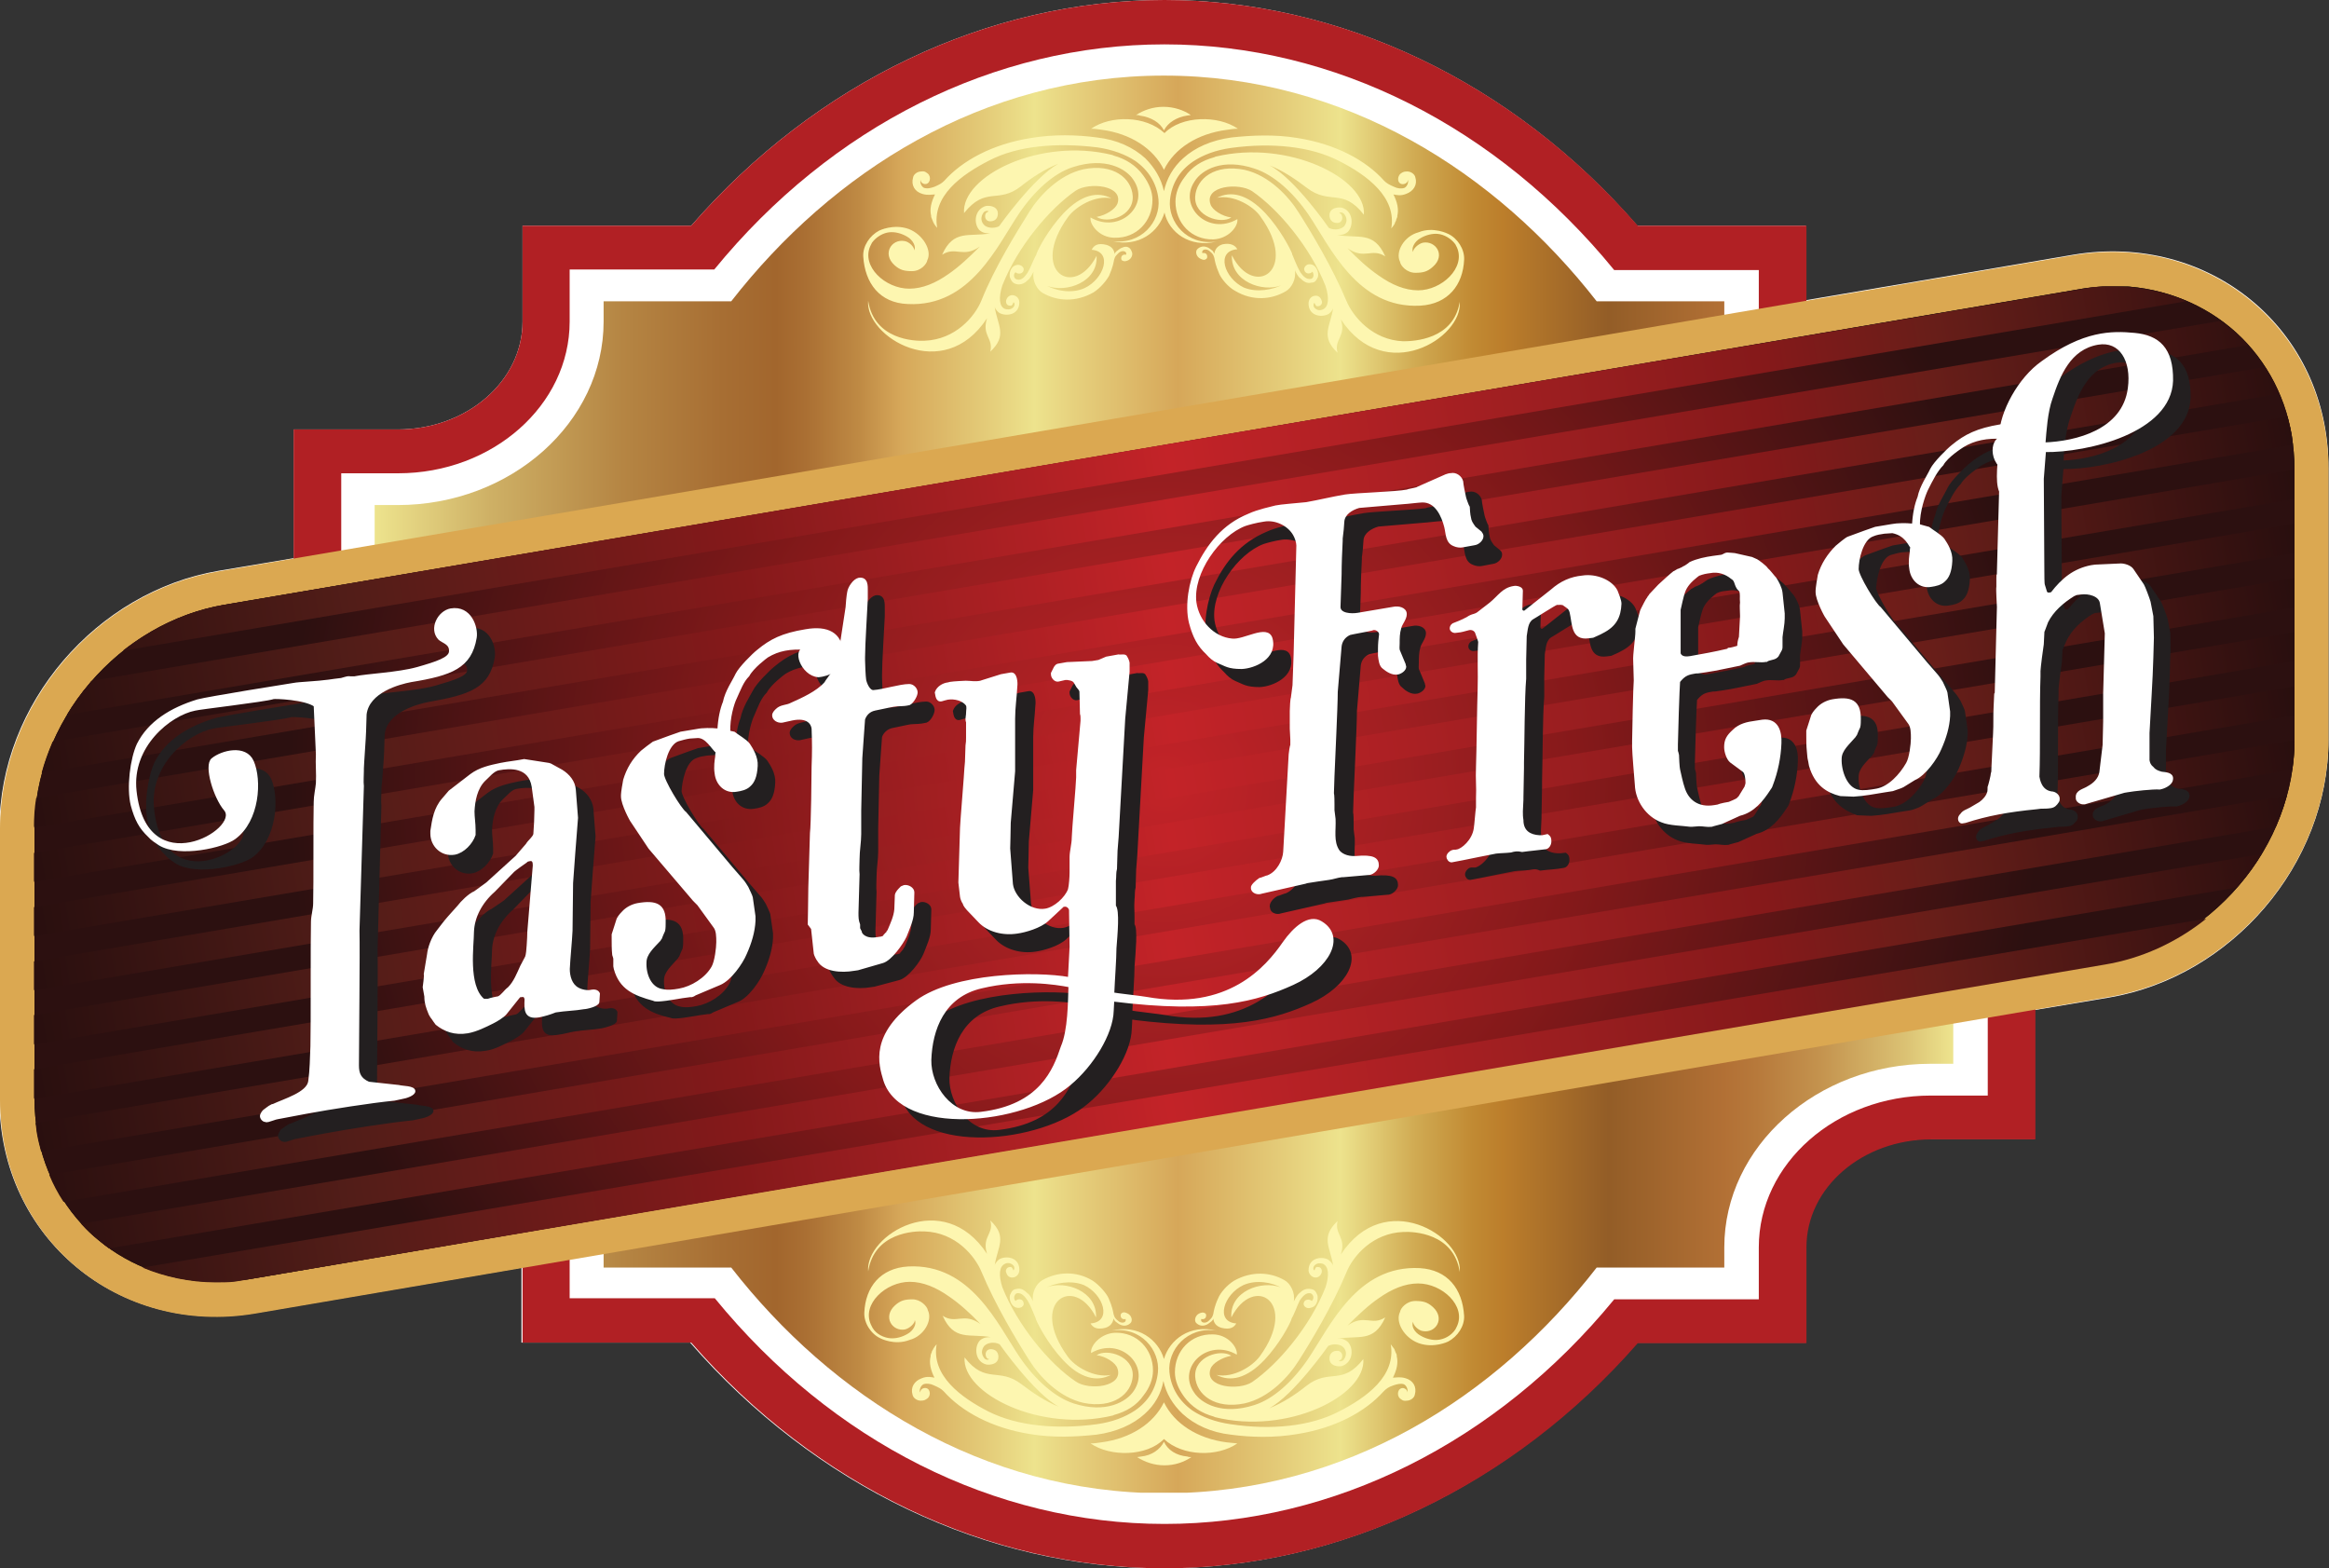 <?xml version="1.0" encoding="utf-8"?>
<!-- Generator: Adobe Illustrator 22.0.1, SVG Export Plug-In . SVG Version: 6.00 Build 0)  -->
<svg version="1.1" id="Layer_1" xmlns="http://www.w3.org/2000/svg" xmlns:xlink="http://www.w3.org/1999/xlink" x="0px" y="0px"
	 viewBox="0 0 425.2 286.3" style="enable-background:new 0 0 425.2 286.3;" xml:space="preserve">
<rect x="0" y="0" width="425.2" height="286.3" fill="#333333" stroke="none"/>
<style type="text/css">
	.st0{fill-rule:evenodd;clip-rule:evenodd;fill:#FFFFFF;}
	.st1{fill-rule:evenodd;clip-rule:evenodd;fill:#B12024;}
	.st2{clip-path:url(#SVGID_2_);fill:url(#SVGID_3_);}
	.st3{fill-rule:evenodd;clip-rule:evenodd;fill:#DBA851;}
	.st4{clip-path:url(#SVGID_5_);fill:url(#SVGID_6_);}
	.st5{clip-path:url(#SVGID_8_);fill:url(#SVGID_9_);}
	.st6{clip-path:url(#SVGID_11_);fill:url(#SVGID_12_);}
	.st7{clip-path:url(#SVGID_14_);fill:url(#SVGID_15_);}
	.st8{clip-path:url(#SVGID_17_);fill:url(#SVGID_18_);}
	.st9{clip-path:url(#SVGID_20_);fill:url(#SVGID_21_);}
	.st10{clip-path:url(#SVGID_23_);fill:url(#SVGID_24_);}
	.st11{clip-path:url(#SVGID_26_);fill:url(#SVGID_27_);}
	.st12{clip-path:url(#SVGID_29_);fill:url(#SVGID_30_);}
	.st13{clip-path:url(#SVGID_32_);fill:url(#SVGID_33_);}
	.st14{clip-path:url(#SVGID_35_);fill:url(#SVGID_36_);}
	.st15{clip-path:url(#SVGID_38_);fill:url(#SVGID_39_);}
	.st16{clip-path:url(#SVGID_41_);fill:url(#SVGID_42_);}
	.st17{clip-path:url(#SVGID_44_);fill:url(#SVGID_45_);}
	.st18{clip-path:url(#SVGID_47_);fill:url(#SVGID_48_);}
	.st19{fill-rule:evenodd;clip-rule:evenodd;fill:#FDF6B0;}
	.st20{fill:#231F20;}
	.st21{fill:none;stroke:#231F20;stroke-width:0.46;stroke-miterlimit:10;}
	.st22{fill:#FFFFFF;}
	.st23{fill:none;stroke:#FFFFFF;stroke-width:0.46;stroke-miterlimit:10;}
</style>
<path class="st0" d="M378.5,46.5l-48.8,8.3V41.2h-30.8C276.2,15,244.7,0,212.6,0c-32.2,0-63.6,15-86.4,41.2H95.4v17.5
	c0,10.9-10.2,19.7-22.8,19.7h-19v23.5l-13.7,2.3c-22.3,3.8-40,24.3-40,47v49.5c0,25.3,21.8,43.2,46.6,39l48.7-8.3v13.7h30.8
	c22.8,26.2,54.2,41.2,86.4,41.2c32.2,0,63.6-15,86.4-41.2h30.8v-17.5c0-10.9,10.2-19.7,22.8-19.7h19v-23.5l13.7-2.3
	c22.3-3.8,40-24.3,40-47V85.5C425.2,60.2,403.4,42.3,378.5,46.5"/>
<path class="st1" d="M212.6,286.3c-32.2,0-63.6-15-86.4-41.2H95.4v-17.5c0-10.9-10.2-19.7-22.8-19.7h-19V78.4h19
	c12.6,0,22.8-8.8,22.8-19.7V41.2h30.8C149,15,180.4,0,212.6,0c32.2,0,63.6,15,86.4,41.2h30.8v17.5c0,10.9,10.2,19.7,22.8,19.7h19
	v129.6h-19c-12.6,0-22.8,8.8-22.8,19.7v17.5h-30.8C276.2,271.3,244.7,286.3,212.6,286.3"/>
<path class="st0" d="M212.6,278.2c-31,0-60.7-15-82.1-41.2H104v-9.5c0-15.3-14.1-27.7-31.4-27.7H62.3V86.4h10.4
	C89.9,86.4,104,74,104,58.7v-9.5h26.4C151.8,23,181.6,8.1,212.6,8.1c31,0,60.7,15,82.1,41.2h26.4v9.5c0,15.3,14.1,27.7,31.4,27.7
	h10.4v113.5h-10.4c-17.3,0-31.4,12.4-31.4,27.7v9.5h-26.4C273.3,263.3,243.5,278.2,212.6,278.2"/>
<g>
	<defs>
		<path id="SVGID_1_" d="M133.5,55h-23.3v3.7c0,18.4-16.9,33.5-37.6,33.5h-4.2v102h4.2c20.7,0,37.6,15,37.6,33.5v3.7h23.3
			c18.3,23.5,45.9,41.2,79,41.2c33.2,0,60.7-17.6,79-41.2h23.3v-3.7c0-18.4,16.9-33.5,37.6-33.5h4.2v-102h-4.2
			c-20.7,0-37.6-15-37.6-33.5V55h-23.3c-18.3-23.5-45.9-41.2-79-41.2C179.4,13.8,151.9,31.4,133.5,55"/>
	</defs>
	<clipPath id="SVGID_2_">
		<use xlink:href="#SVGID_1_"  style="overflow:visible;"/>
	</clipPath>
	
		<linearGradient id="SVGID_3_" gradientUnits="userSpaceOnUse" x1="-274.026" y1="778.312" x2="-269.688" y2="778.312" gradientTransform="matrix(-66.452 0 0 63.641 -17852.912 -49389.582)">
		<stop  offset="0" style="stop-color:#EDE38D"/>
		<stop  offset="2.898452e-02" style="stop-color:#DBC274"/>
		<stop  offset="8.343620e-02" style="stop-color:#C4934E"/>
		<stop  offset="0.124" style="stop-color:#B7793B"/>
		<stop  offset="0.145" style="stop-color:#B27035"/>
		<stop  offset="0.218" style="stop-color:#935D27"/>
		<stop  offset="0.285" style="stop-color:#BC7E2B"/>
		<stop  offset="0.304" style="stop-color:#C18A33"/>
		<stop  offset="0.34" style="stop-color:#D0AA52"/>
		<stop  offset="0.388" style="stop-color:#EDE38D"/>
		<stop  offset="0.425" style="stop-color:#E4CC79"/>
		<stop  offset="0.491" style="stop-color:#D6A759"/>
		<stop  offset="0.556" style="stop-color:#E6D07D"/>
		<stop  offset="0.582" style="stop-color:#EDE38D"/>
		<stop  offset="0.612" style="stop-color:#E4CC79"/>
		<stop  offset="0.667" style="stop-color:#D6A759"/>
		<stop  offset="0.693" style="stop-color:#BF8A44"/>
		<stop  offset="0.727" style="stop-color:#AA6F33"/>
		<stop  offset="0.746" style="stop-color:#A2662D"/>
		<stop  offset="0.78" style="stop-color:#A76E33"/>
		<stop  offset="0.843" style="stop-color:#B58543"/>
		<stop  offset="0.927" style="stop-color:#CEB065"/>
		<stop  offset="1" style="stop-color:#EDE38D"/>
	</linearGradient>
	<rect x="68.4" y="13.8" class="st2" width="288.3" height="258.7"/>
</g>
<path class="st3" d="M39.9,104.3l338.6-57.7c24.8-4.2,46.6,13.7,46.6,39V135c0,22.7-17.7,43.2-40,47L46.6,239.8
	C21.8,244,0,226.1,0,200.8v-49.5C0,128.6,17.6,108.1,39.9,104.3"/>
<g>
	<defs>
		<path id="SVGID_4_" d="M379.6,52.8L41,110.4c-9.4,1.6-18.1,6.7-24.6,14.3c-6.5,7.7-10.1,17.1-10.1,26.5l0,49.5
			c0,2.1,0.2,4.1,0.5,6c1.3,7.8,5.3,14.8,11.2,19.7c5.9,4.9,13.5,7.6,21.4,7.6c2.1,0,4.2-0.2,6.2-0.5l338.6-57.6
			c9.4-1.6,18.1-6.7,24.6-14.3c6.5-7.6,10.1-17.1,10.1-26.5l0-49.5c0-2.1-0.2-4.1-0.5-6.1c-1.3-7.8-5.3-14.8-11.2-19.7
			c-5.9-4.9-13.5-7.6-21.4-7.6C383.8,52.3,381.7,52.4,379.6,52.8"/>
	</defs>
	<clipPath id="SVGID_5_">
		<use xlink:href="#SVGID_4_"  style="overflow:visible;"/>
	</clipPath>
	
		<radialGradient id="SVGID_6_" cx="-266.189" cy="788.168" r="3.054" gradientTransform="matrix(52.214 0 0 -52.214 14111.436 41296.688)" gradientUnits="userSpaceOnUse">
		<stop  offset="0" style="stop-color:#421513"/>
		<stop  offset="0.197" style="stop-color:#3E1412"/>
		<stop  offset="0.464" style="stop-color:#321310"/>
		<stop  offset="0.768" style="stop-color:#1D0C0B"/>
		<stop  offset="1" style="stop-color:#010101"/>
	</radialGradient>
	<rect x="6.2" y="52.3" class="st4" width="412.7" height="181.8"/>
</g>
<g>
	<defs>
		<path id="SVGID_7_" d="M379.6,52.8L41,110.4c-9.4,1.6-18.1,6.7-24.6,14.3c-6.5,7.7-10.1,17.1-10.1,26.5l0,49.5
			c0,2.1,0.2,4.1,0.5,6c1.3,7.8,5.3,14.8,11.2,19.7c5.9,4.9,13.5,7.6,21.4,7.6c2.1,0,4.2-0.2,6.2-0.5l338.6-57.6
			c9.4-1.6,18.1-6.7,24.6-14.3c6.5-7.6,10.1-17.1,10.1-26.5l0-49.5c0-2.1-0.2-4.1-0.5-6.1c-1.3-7.8-5.3-14.8-11.2-19.7
			c-5.9-4.9-13.5-7.6-21.4-7.6C383.8,52.3,381.7,52.4,379.6,52.8"/>
	</defs>
	<clipPath id="SVGID_8_">
		<use xlink:href="#SVGID_7_"  style="overflow:visible;"/>
	</clipPath>
	
		<radialGradient id="SVGID_9_" cx="-266.189" cy="788.168" r="3.054" gradientTransform="matrix(52.214 0 0 -52.214 14111.436 41296.688)" gradientUnits="userSpaceOnUse">
		<stop  offset="0" style="stop-color:#C32328"/>
		<stop  offset="0.318" style="stop-color:#9A1E20"/>
		<stop  offset="0.478" style="stop-color:#85191A"/>
		<stop  offset="1" style="stop-color:#2C1010"/>
	</radialGradient>
	<rect x="6.2" y="52.3" class="st5" width="412.7" height="181.8"/>
</g>
<g>
	<defs>
		<path id="SVGID_10_" d="M26,231.4c4.1,1.7,8.7,2.7,13.3,2.7c1.1,0,2.3,0,3.4-0.1l187.2-31.7l154.3-26.2c6.7-1.1,13.1-4,18.6-8.4
			L26,231.4z"/>
	</defs>
	<clipPath id="SVGID_11_">
		<use xlink:href="#SVGID_10_"  style="overflow:visible;"/>
	</clipPath>
	
		<linearGradient id="SVGID_12_" gradientUnits="userSpaceOnUse" x1="-269.673" y1="785.979" x2="-265.334" y2="785.979" gradientTransform="matrix(96.758 -16.403 -12.581 -74.234 35982.75 54159.977)">
		<stop  offset="0" style="stop-color:#260E0E"/>
		<stop  offset="0.149" style="stop-color:#521D18"/>
		<stop  offset="0.319" style="stop-color:#85191A"/>
		<stop  offset="0.355" style="stop-color:#911C1E"/>
		<stop  offset="0.505" style="stop-color:#C32328"/>
		<stop  offset="0.677" style="stop-color:#9A1E20"/>
		<stop  offset="0.764" style="stop-color:#85191A"/>
		<stop  offset="0.837" style="stop-color:#681E19"/>
		<stop  offset="0.999" style="stop-color:#270E0E"/>
		<stop  offset="1" style="stop-color:#260E0E"/>
	</linearGradient>
	<polygon class="st6" points="15.1,169.4 392.2,105.5 413.6,232.2 36.5,296.1 	"/>
</g>
<g>
	<defs>
		<path id="SVGID_13_" d="M14.8,223.4c1,1.1,2,2.1,3.2,3c0.6,0.5,1.2,1,1.9,1.5L408.4,162c0.1-0.1,0.2-0.3,0.3-0.4
			c1.6-1.8,3-3.7,4.2-5.7L14.8,223.4z"/>
	</defs>
	<clipPath id="SVGID_14_">
		<use xlink:href="#SVGID_13_"  style="overflow:visible;"/>
	</clipPath>
	
		<linearGradient id="SVGID_15_" gradientUnits="userSpaceOnUse" x1="-269.66" y1="786.067" x2="-265.321" y2="786.067" gradientTransform="matrix(96.758 -16.403 -12.581 -74.234 35982.754 54157.699)">
		<stop  offset="0" style="stop-color:#260E0E"/>
		<stop  offset="0.149" style="stop-color:#521D18"/>
		<stop  offset="0.319" style="stop-color:#85191A"/>
		<stop  offset="0.355" style="stop-color:#911C1E"/>
		<stop  offset="0.505" style="stop-color:#C32328"/>
		<stop  offset="0.677" style="stop-color:#9A1E20"/>
		<stop  offset="0.764" style="stop-color:#85191A"/>
		<stop  offset="0.837" style="stop-color:#681E19"/>
		<stop  offset="0.999" style="stop-color:#270E0E"/>
		<stop  offset="1" style="stop-color:#260E0E"/>
	</linearGradient>
	<polygon class="st7" points="2.9,157.9 401.8,90.3 424.8,225.9 25.9,293.5 	"/>
</g>
<g>
	<defs>
		<path id="SVGID_16_" d="M9,214.5c0.7,1.7,1.6,3.4,2.6,4.9l403.9-68.5c0.8-1.9,1.5-3.8,2-5.7L9,214.5z"/>
	</defs>
	<clipPath id="SVGID_17_">
		<use xlink:href="#SVGID_16_"  style="overflow:visible;"/>
	</clipPath>
	
		<linearGradient id="SVGID_18_" gradientUnits="userSpaceOnUse" x1="-269.647" y1="786.164" x2="-265.308" y2="786.164" gradientTransform="matrix(96.758 -16.403 -12.581 -74.234 35982.754 54155.418)">
		<stop  offset="0" style="stop-color:#260E0E"/>
		<stop  offset="0.149" style="stop-color:#521D18"/>
		<stop  offset="0.319" style="stop-color:#85191A"/>
		<stop  offset="0.355" style="stop-color:#911C1E"/>
		<stop  offset="0.505" style="stop-color:#C32328"/>
		<stop  offset="0.677" style="stop-color:#9A1E20"/>
		<stop  offset="0.764" style="stop-color:#85191A"/>
		<stop  offset="0.837" style="stop-color:#681E19"/>
		<stop  offset="0.999" style="stop-color:#270E0E"/>
		<stop  offset="1" style="stop-color:#260E0E"/>
	</linearGradient>
	<polygon class="st8" points="-3.2,147.3 406.1,77.9 429.8,217.3 20.4,286.7 	"/>
</g>
<g>
	<defs>
		<path id="SVGID_19_" d="M6.5,205c0.1,0.6,0.1,1.1,0.2,1.7c0.2,1.2,0.5,2.4,0.8,3.5l411-69.7c0.3-1.8,0.4-3.6,0.4-5.4L6.5,205z"/>
	</defs>
	<clipPath id="SVGID_20_">
		<use xlink:href="#SVGID_19_"  style="overflow:visible;"/>
	</clipPath>
	
		<linearGradient id="SVGID_21_" gradientUnits="userSpaceOnUse" x1="-269.634" y1="786.261" x2="-265.295" y2="786.261" gradientTransform="matrix(96.757 -16.403 -12.581 -74.234 35982.523 54152.801)">
		<stop  offset="0" style="stop-color:#260E0E"/>
		<stop  offset="0.149" style="stop-color:#521D18"/>
		<stop  offset="0.319" style="stop-color:#85191A"/>
		<stop  offset="0.355" style="stop-color:#911C1E"/>
		<stop  offset="0.505" style="stop-color:#C32328"/>
		<stop  offset="0.677" style="stop-color:#9A1E20"/>
		<stop  offset="0.764" style="stop-color:#85191A"/>
		<stop  offset="0.837" style="stop-color:#681E19"/>
		<stop  offset="0.999" style="stop-color:#270E0E"/>
		<stop  offset="1" style="stop-color:#260E0E"/>
	</linearGradient>
	<polygon class="st9" points="-5.9,137.3 407.4,67.2 431.3,208.1 18,278.2 	"/>
</g>
<g>
	<defs>
		<polygon id="SVGID_22_" points="6.2,195.2 6.2,200.6 418.9,130.6 418.9,125.3 		"/>
	</defs>
	<clipPath id="SVGID_23_">
		<use xlink:href="#SVGID_22_"  style="overflow:visible;"/>
	</clipPath>
	
		<linearGradient id="SVGID_24_" gradientUnits="userSpaceOnUse" x1="-269.621" y1="786.36" x2="-265.283" y2="786.36" gradientTransform="matrix(96.758 -16.403 -12.581 -74.234 35982.754 54150.867)">
		<stop  offset="0" style="stop-color:#260E0E"/>
		<stop  offset="0.149" style="stop-color:#521D18"/>
		<stop  offset="0.319" style="stop-color:#85191A"/>
		<stop  offset="0.355" style="stop-color:#911C1E"/>
		<stop  offset="0.505" style="stop-color:#C32328"/>
		<stop  offset="0.677" style="stop-color:#9A1E20"/>
		<stop  offset="0.764" style="stop-color:#85191A"/>
		<stop  offset="0.837" style="stop-color:#681E19"/>
		<stop  offset="0.999" style="stop-color:#270E0E"/>
		<stop  offset="1" style="stop-color:#260E0E"/>
	</linearGradient>
	<polygon class="st10" points="-6.2,127.4 407.4,57.3 431.3,198.5 17.8,268.6 	"/>
</g>
<g>
	<defs>
		<polygon id="SVGID_25_" points="6.2,185.3 6.2,190.7 418.9,120.7 418.9,115.4 		"/>
	</defs>
	<clipPath id="SVGID_26_">
		<use xlink:href="#SVGID_25_"  style="overflow:visible;"/>
	</clipPath>
	
		<linearGradient id="SVGID_27_" gradientUnits="userSpaceOnUse" x1="-269.608" y1="786.459" x2="-265.269" y2="786.459" gradientTransform="matrix(96.76 -16.403 -12.581 -74.236 35983.457 54149.637)">
		<stop  offset="0" style="stop-color:#260E0E"/>
		<stop  offset="0.149" style="stop-color:#521D18"/>
		<stop  offset="0.319" style="stop-color:#85191A"/>
		<stop  offset="0.355" style="stop-color:#911C1E"/>
		<stop  offset="0.505" style="stop-color:#C32328"/>
		<stop  offset="0.677" style="stop-color:#9A1E20"/>
		<stop  offset="0.764" style="stop-color:#85191A"/>
		<stop  offset="0.837" style="stop-color:#681E19"/>
		<stop  offset="0.999" style="stop-color:#270E0E"/>
		<stop  offset="1" style="stop-color:#260E0E"/>
	</linearGradient>
	<polygon class="st11" points="-6.2,117.5 407.4,47.4 431.3,188.6 17.8,258.7 	"/>
</g>
<g>
	<defs>
		<polygon id="SVGID_28_" points="6.2,175.5 6.2,180.8 418.9,110.9 418.9,105.5 		"/>
	</defs>
	<clipPath id="SVGID_29_">
		<use xlink:href="#SVGID_28_"  style="overflow:visible;"/>
	</clipPath>
	
		<linearGradient id="SVGID_30_" gradientUnits="userSpaceOnUse" x1="-269.595" y1="786.559" x2="-265.257" y2="786.559" gradientTransform="matrix(96.76 -16.403 -12.581 -74.236 35983.457 54147.359)">
		<stop  offset="0" style="stop-color:#260E0E"/>
		<stop  offset="0.149" style="stop-color:#521D18"/>
		<stop  offset="0.319" style="stop-color:#85191A"/>
		<stop  offset="0.355" style="stop-color:#911C1E"/>
		<stop  offset="0.505" style="stop-color:#C32328"/>
		<stop  offset="0.677" style="stop-color:#9A1E20"/>
		<stop  offset="0.764" style="stop-color:#85191A"/>
		<stop  offset="0.837" style="stop-color:#681E19"/>
		<stop  offset="0.999" style="stop-color:#270E0E"/>
		<stop  offset="1" style="stop-color:#260E0E"/>
	</linearGradient>
	<polygon class="st12" points="-6.2,107.6 407.4,37.5 431.3,178.7 17.8,248.8 	"/>
</g>
<g>
	<defs>
		<polygon id="SVGID_31_" points="6.2,165.6 6.2,170.9 418.9,101 418.9,95.6 		"/>
	</defs>
	<clipPath id="SVGID_32_">
		<use xlink:href="#SVGID_31_"  style="overflow:visible;"/>
	</clipPath>
	
		<linearGradient id="SVGID_33_" gradientUnits="userSpaceOnUse" x1="-269.582" y1="786.658" x2="-265.244" y2="786.658" gradientTransform="matrix(96.76 -16.403 -12.581 -74.236 35983.457 54145.078)">
		<stop  offset="0" style="stop-color:#260E0E"/>
		<stop  offset="0.149" style="stop-color:#521D18"/>
		<stop  offset="0.319" style="stop-color:#85191A"/>
		<stop  offset="0.355" style="stop-color:#911C1E"/>
		<stop  offset="0.505" style="stop-color:#C32328"/>
		<stop  offset="0.677" style="stop-color:#9A1E20"/>
		<stop  offset="0.764" style="stop-color:#85191A"/>
		<stop  offset="0.837" style="stop-color:#681E19"/>
		<stop  offset="0.999" style="stop-color:#270E0E"/>
		<stop  offset="1" style="stop-color:#260E0E"/>
	</linearGradient>
	<polygon class="st13" points="-6.2,97.7 407.4,27.6 431.3,168.8 17.8,238.9 	"/>
</g>
<g>
	<defs>
		<polygon id="SVGID_34_" points="6.2,155.7 6.2,161 418.9,91.1 418.9,85.7 		"/>
	</defs>
	<clipPath id="SVGID_35_">
		<use xlink:href="#SVGID_34_"  style="overflow:visible;"/>
	</clipPath>
	
		<linearGradient id="SVGID_36_" gradientUnits="userSpaceOnUse" x1="-269.569" y1="786.758" x2="-265.231" y2="786.758" gradientTransform="matrix(96.758 -16.403 -12.581 -74.234 35982.754 54141.754)">
		<stop  offset="0" style="stop-color:#260E0E"/>
		<stop  offset="0.149" style="stop-color:#521D18"/>
		<stop  offset="0.319" style="stop-color:#85191A"/>
		<stop  offset="0.355" style="stop-color:#911C1E"/>
		<stop  offset="0.505" style="stop-color:#C32328"/>
		<stop  offset="0.677" style="stop-color:#9A1E20"/>
		<stop  offset="0.764" style="stop-color:#85191A"/>
		<stop  offset="0.837" style="stop-color:#681E19"/>
		<stop  offset="0.999" style="stop-color:#270E0E"/>
		<stop  offset="1" style="stop-color:#260E0E"/>
	</linearGradient>
	<polygon class="st14" points="-6.2,87.8 407.4,17.7 431.3,158.9 17.8,229 	"/>
</g>
<g>
	<defs>
		<path id="SVGID_37_" d="M6.6,145.7c-0.3,1.8-0.4,3.6-0.4,5.4l412.4-69.9c-0.1-0.6-0.1-1.1-0.2-1.7c-0.2-1.2-0.5-2.3-0.8-3.5
			L6.6,145.7z"/>
	</defs>
	<clipPath id="SVGID_38_">
		<use xlink:href="#SVGID_37_"  style="overflow:visible;"/>
	</clipPath>
	
		<linearGradient id="SVGID_39_" gradientUnits="userSpaceOnUse" x1="-269.556" y1="786.856" x2="-265.218" y2="786.856" gradientTransform="matrix(96.758 -16.403 -12.581 -74.234 35982.754 54139.477)">
		<stop  offset="0" style="stop-color:#260E0E"/>
		<stop  offset="0.149" style="stop-color:#521D18"/>
		<stop  offset="0.319" style="stop-color:#85191A"/>
		<stop  offset="0.355" style="stop-color:#911C1E"/>
		<stop  offset="0.505" style="stop-color:#C32328"/>
		<stop  offset="0.677" style="stop-color:#9A1E20"/>
		<stop  offset="0.764" style="stop-color:#85191A"/>
		<stop  offset="0.837" style="stop-color:#681E19"/>
		<stop  offset="0.999" style="stop-color:#270E0E"/>
		<stop  offset="1" style="stop-color:#260E0E"/>
	</linearGradient>
	<polygon class="st15" points="-6.1,78.2 407.2,8.1 431,149.1 17.8,219.1 	"/>
</g>
<g>
	<defs>
		<path id="SVGID_40_" d="M9.6,135.4c-0.8,1.9-1.5,3.8-2,5.7l408.5-69.2c-0.7-1.7-1.6-3.4-2.6-4.9L9.6,135.4z"/>
	</defs>
	<clipPath id="SVGID_41_">
		<use xlink:href="#SVGID_40_"  style="overflow:visible;"/>
	</clipPath>
	
		<linearGradient id="SVGID_42_" gradientUnits="userSpaceOnUse" x1="-269.543" y1="786.954" x2="-265.205" y2="786.954" gradientTransform="matrix(96.756 -16.402 -12.581 -74.233 35982.301 54136.504)">
		<stop  offset="0" style="stop-color:#260E0E"/>
		<stop  offset="0.149" style="stop-color:#521D18"/>
		<stop  offset="0.319" style="stop-color:#85191A"/>
		<stop  offset="0.355" style="stop-color:#911C1E"/>
		<stop  offset="0.505" style="stop-color:#C32328"/>
		<stop  offset="0.677" style="stop-color:#9A1E20"/>
		<stop  offset="0.764" style="stop-color:#85191A"/>
		<stop  offset="0.837" style="stop-color:#681E19"/>
		<stop  offset="0.999" style="stop-color:#270E0E"/>
		<stop  offset="1" style="stop-color:#260E0E"/>
	</linearGradient>
	<polygon class="st16" points="-4.6,69 404.7,-0.4 428.3,139 19,208.4 	"/>
</g>
<g>
	<defs>
		<path id="SVGID_43_" d="M16.7,124.3c-0.1,0.1-0.2,0.2-0.3,0.4c-1.6,1.8-3,3.8-4.2,5.8l398.2-67.5c-1-1.1-2-2.1-3.2-3
			c-0.6-0.5-1.2-1-1.9-1.4L16.7,124.3z"/>
	</defs>
	<clipPath id="SVGID_44_">
		<use xlink:href="#SVGID_43_"  style="overflow:visible;"/>
	</clipPath>
	
		<linearGradient id="SVGID_45_" gradientUnits="userSpaceOnUse" x1="-269.53" y1="787.051" x2="-265.192" y2="787.051" gradientTransform="matrix(96.756 -16.402 -12.581 -74.233 35982.301 54134.227)">
		<stop  offset="0" style="stop-color:#260E0E"/>
		<stop  offset="0.149" style="stop-color:#521D18"/>
		<stop  offset="0.319" style="stop-color:#85191A"/>
		<stop  offset="0.355" style="stop-color:#911C1E"/>
		<stop  offset="0.505" style="stop-color:#C32328"/>
		<stop  offset="0.677" style="stop-color:#9A1E20"/>
		<stop  offset="0.764" style="stop-color:#85191A"/>
		<stop  offset="0.837" style="stop-color:#681E19"/>
		<stop  offset="0.999" style="stop-color:#270E0E"/>
		<stop  offset="1" style="stop-color:#260E0E"/>
	</linearGradient>
	<polygon class="st17" points="0.4,60.4 399.3,-7.2 422.3,128.4 23.3,196 	"/>
</g>
<g>
	<defs>
		<path id="SVGID_46_" d="M382.3,52.4L197.2,83.8L41,110.4c-6.7,1.1-13.1,4.1-18.6,8.4l376.7-63.8c-4.1-1.8-8.7-2.7-13.3-2.7
			C384.7,52.3,383.5,52.3,382.3,52.4"/>
	</defs>
	<clipPath id="SVGID_47_">
		<use xlink:href="#SVGID_46_"  style="overflow:visible;"/>
	</clipPath>
	
		<linearGradient id="SVGID_48_" gradientUnits="userSpaceOnUse" x1="-269.517" y1="787.139" x2="-265.179" y2="787.139" gradientTransform="matrix(96.758 -16.403 -12.581 -74.234 35982.758 54132.645)">
		<stop  offset="0" style="stop-color:#260E0E"/>
		<stop  offset="0.149" style="stop-color:#521D18"/>
		<stop  offset="0.319" style="stop-color:#85191A"/>
		<stop  offset="0.355" style="stop-color:#911C1E"/>
		<stop  offset="0.505" style="stop-color:#C32328"/>
		<stop  offset="0.677" style="stop-color:#9A1E20"/>
		<stop  offset="0.764" style="stop-color:#85191A"/>
		<stop  offset="0.837" style="stop-color:#681E19"/>
		<stop  offset="0.999" style="stop-color:#270E0E"/>
		<stop  offset="1" style="stop-color:#260E0E"/>
	</linearGradient>
	<polygon class="st18" points="11.5,54.1 388.6,-9.8 410.1,116.9 33,180.9 	"/>
</g>
<path class="st19" d="M212.5,31c1.9-3.9,6.1-6.6,11.5-7.3c0.7-0.1,1.3-0.2,2-0.2c-3.6-2.5-10.3-2.4-13.4,0.8
	c-3.4-3.2-9.8-3.3-13.4-0.8c0.7,0,1.3,0.1,2,0.2C206.4,24.4,210.6,27.1,212.5,31 M212.5,23.8c0.7-1.4,2.3-2.4,4.2-2.7
	c0.2,0,0.5-0.1,0.7-0.1c-1.3-0.9-3.1-1.5-5-1.5c-1.9,0-3.6,0.6-5,1.5c0.2,0,0.5,0,0.7,0.1C210.2,21.4,211.8,22.4,212.5,23.8
	 M240.6,50.6c0.2-0.6-0.1-2-1.1-2.3c-0.7-0.2-1.2,0.1-1.4,0.7c0,1.1,1.1,1.1,1.5,0.6c0.3,0.4,0.3,1.1-0.2,1.3
	c-0.9,0.2-1.5-0.5-2-1.2c-0.6-1-1.1-2.4-1.5-3.3c0,0,0,0,0-0.1c-0.4-1-2.2-4.5-4.9-7.4c-3.3-3.5-6.3-4.1-8.8-2.8
	c3-0.6,6.6,1.5,7.9,3.4c7.2,9.9-1.2,15.1-5.2,7.1c-0.2,4.8,5.6,6.8,9,5.5c-1.5,0.7-4.3,1.4-6.8,0.4c-3.6-1.7-5.2-6.7-1.2-7
	c-0.4-0.7-1.2-1.2-2.7-0.9c-1,0.3-1.4,1-1.5,1.7c-0.1-0.1-0.2-0.4-0.3-0.5c-0.3-0.2-0.7-0.6-1.1-0.7c-0.8-0.3-1.5,0.1-1.8,0.5
	c-0.3,0.5,0,1.3,0.6,1.6c0.4,0.2,0.8,0.4,1.2,0c0.2-0.2,0.2-1.2-0.8-1c-0.2-0.7,0.8-0.9,1.4-0.3c0.6,0.5,0.6,0.6,0.8,1.2
	c0.1,0.5,0.2,1.3,0.9,2.9c0.4,0.9,1.6,2.4,2.9,3.1c3.2,1.9,6.6,1.6,9.2,0.1c1.1-0.6,2-2.3,1.7-3.9c0.1,0.3,0.6,1.3,1,1.5
	c0.6,0.6,1.2,1,2,0.8C240.1,51.6,240.3,51.2,240.6,50.6 M256.2,62.3c-5.6-0.2-9.2-4.5-10.4-7.4c-2.5-6-6.4-12.5-8.7-16.1
	c-1.8-2.9-5.4-6.8-9.9-7.8c-5.4-1.1-8.8,1.6-9,4.9c-0.2,3.6,4.7,5.1,6.6,3.8c-1.7-0.2-3.5-1.4-3.8-2.4c-1.2-3.4,5.2-4,7.6-2.4
	c4.8,3.3,10.6,10.2,13.4,17.3c0.7,2.2,0.6,3.8-0.5,4.3c-0.5,0.2-1,0.2-1.5-0.3c-0.3-0.3-0.2-0.9,0-0.9c0,0.1,0.2,0.5,0.4,0.6
	c0.8,0.1,1.1-0.6,0.9-1c-0.2-0.7-0.7-1-1.3-0.9c-0.6,0.1-1.1,0.6-1.1,1.4c0,2.2,2.2,2.6,3.5,2c0.3-0.1,0.9-0.7,1-1.2
	c-0.5,3.4-2.4,5.2,0.8,8.2c-0.7-2.5,1.6-2.9,0.6-6.1c8,12.2,22.3,3.4,21.7-3.2C265.4,62,258.1,62.3,256.2,62.3 M255.6,47.8
	c0.1,0.7,1.2,2,2.8,2c1.4,0,2.2-0.2,3.2-1.1c2.4-2.1,0.5-4.8-1.8-4.4c-0.9,0.2-1.9,1.2-1.8,1.7c-0.4-0.6,0.2-1.9,1.3-2.5
	c1-0.6,2.2-0.9,3.2-0.8c1.1,0.1,2.4,0.8,3.2,1.9l0.3,0.6c1.6,3.7-2.8,7.8-7.1,7.8c-2.4,0-4.8-1-7.2-2.7c-1.9-1.3-3.9-3.1-5.7-5
	c3.1,2.2,4.4-0.1,6.9,1.5c-2.1-4.7-4.9-3.2-8.8-3.9c0.7,0,1.3,0,2-0.6c1.1-1.2,0.9-3.9-1.2-4.4c-0.8-0.1-1.8,0.1-2.1,0.9
	c-0.2,0.6-0.1,1.8,1.2,1.9c0.9,0.1,1.3-0.8,0.9-1.5c-0.1-0.2-0.3-0.3-0.4-0.3c0.1-0.2,0.7-0.2,1,0.3c0.4,0.6,0.5,1.3-0.1,2.1
	c-0.6,0.6-1.8,0.8-2.8,0.3c0,0-6.2-9-10.8-11.4c2.5,1,4.7,2.5,6.8,4.1c4.2,3.2,6.5-0.1,10.4,4.9c0.5-6.6-13.8-13.8-27.1-10.6
	l-0.2,0.1h0h0c-2.2,0.6-4.1,1.7-5.4,3.6c-1.1,1.4-1.7,3-1.7,4.5c0,3.9,2.9,7,6.9,6.9c2.8-0.1,4.6-2.4,4.4-3.7
	c-5.3,3.1-10.9-2.3-7.8-6.9c1.3-2.1,5.1-4.3,11-2.3c3.4,1.1,7,4.3,9.8,8.4c4,5.9,8.9,17.2,20.4,16.6c5.1-0.3,7.8-3.8,8-8.4
	c0.1-1.9-1.2-3.9-2.9-4.7c0,0-2.7-1.4-5.4-0.3C256.3,43.1,254.7,46,255.6,47.8 M204.9,45.2c-0.4,0.1-0.8,0.5-1.1,0.7
	c-0.1,0.1-0.3,0.3-0.3,0.5c-0.1-0.8-0.5-1.4-1.5-1.7c-1.6-0.4-2.3,0.1-2.7,0.9c3.9,0.3,2.3,5.3-1.3,7c-2.5,1.1-5.3,0.4-6.8-0.4
	c3.5,1.3,9.3-0.7,9-5.5c-4.1,8-12.4,2.8-5.2-7.1c1.4-1.9,4.9-4,7.9-3.4c-2.5-1.3-5.5-0.7-8.8,2.8c-2.7,2.9-4.5,6.3-4.9,7.4
	c0,0,0,0,0,0.1c-0.5,0.8-1,2.3-1.6,3.3c-0.5,0.7-1.1,1.5-2,1.2c-0.6-0.2-0.6-1-0.2-1.3c0.4,0.4,1.5,0.4,1.5-0.6
	c-0.1-0.5-0.7-0.9-1.4-0.7c-1.1,0.3-1.3,1.7-1.1,2.3c0.3,0.6,0.4,1,1.3,1.2c0.8,0.1,1.4-0.2,2-0.8c0.4-0.3,0.9-1.3,1-1.5
	c-0.3,1.6,0.6,3.3,1.7,3.9c2.6,1.5,6,1.7,9.2-0.1c1.3-0.8,2.5-2.3,2.9-3.1c0.7-1.6,0.8-2.4,0.9-2.9c0.2-0.6,0.2-0.6,0.8-1.2
	c0.6-0.6,1.6-0.4,1.4,0.3c-1-0.2-1,0.8-0.8,1c0.4,0.3,0.8,0.2,1.2,0c0.6-0.3,0.9-1.1,0.6-1.6C206.4,45.2,205.7,44.8,204.9,45.2
	 M185,53.9c-0.5-0.1-1.1,0.2-1.3,0.9c-0.1,0.5,0.1,1.1,0.9,1c0.2,0,0.4-0.5,0.4-0.6c0.3,0,0.3,0.6,0,0.9c-0.5,0.5-1.1,0.4-1.5,0.3
	c-1.1-0.4-1.2-2.1-0.5-4.3c2.8-7.1,8.6-14,13.4-17.3c2.4-1.6,8.8-1,7.6,2.4c-0.4,1-2.1,2.1-3.8,2.4c2,1.3,6.8-0.1,6.6-3.8
	c-0.2-3.3-3.6-6-9-4.9c-4.5,1-8.1,4.9-9.9,7.8c-2.3,3.7-6.3,10.1-8.7,16.1c-1.2,3-4.8,7.2-10.4,7.4c-1.9,0.1-9.2-0.2-10.3-7.3
	c-0.6,6.5,13.7,15.4,21.7,3.2c-1,3.2,1.2,3.6,0.6,6.1c3.2-3,1.3-4.8,0.8-8.2c0.1,0.5,0.7,1.1,1,1.2c1.3,0.6,3.5,0.2,3.5-2
	C186.1,54.5,185.6,54,185,53.9 M165.7,55.5c11.5,0.6,16.4-10.7,20.4-16.6c2.8-4.1,6.3-7.3,9.8-8.4c5.9-1.9,9.7,0.3,11,2.3
	c3.2,4.6-2.5,10-7.8,6.9c-0.2,1.3,1.6,3.7,4.4,3.7c4,0.1,6.9-3,6.9-6.9c0-1.5-0.6-3-1.7-4.5c-1.3-1.8-3.2-3-5.4-3.6h0l-0.2-0.1
	c-13.3-3.3-27.6,3.9-27.1,10.6c4-5,6.2-1.6,10.4-4.9c2-1.6,4.3-3.1,6.8-4.1c-4.5,2.5-10.8,11.4-10.8,11.4c-1,0.5-2.3,0.3-2.8-0.3
	c-0.6-0.7-0.5-1.5-0.1-2.1c0.2-0.4,0.8-0.5,1-0.3c-0.1,0-0.3,0.2-0.5,0.3c-0.4,0.7,0,1.6,0.9,1.5c1.3-0.1,1.4-1.3,1.2-1.9
	c-0.3-0.8-1.3-1-2.1-0.9c-2.1,0.6-2.3,3.2-1.2,4.4c0.7,0.6,1.3,0.6,2,0.6c-3.9,0.7-6.7-0.8-8.8,3.9c2.5-1.6,3.8,0.7,6.9-1.5
	c-1.9,1.9-3.8,3.7-5.7,5c-2.4,1.7-4.8,2.7-7.2,2.7c-4.4,0-8.8-4.1-7.1-7.8l0.3-0.6c0.8-1.1,2.1-1.8,3.2-1.9c1-0.1,2.2,0.2,3.2,0.8
	c1.1,0.6,1.7,1.9,1.3,2.5c0.1-0.5-0.9-1.6-1.8-1.7c-2.3-0.4-4.1,2.3-1.8,4.4c1,0.9,1.8,1.1,3.2,1.1c1.6,0,2.7-1.3,2.8-2
	c0.9-1.8-0.8-4.7-3.4-5.7c-2.8-1-5.4,0.3-5.4,0.3c-1.7,0.9-3,2.8-2.9,4.7C157.9,51.7,160.6,55.3,165.7,55.5 M222.1,44.1
	C222.1,44.1,222,44.1,222.1,44.1C222,44.1,222.1,44.1,222.1,44.1c-5.4,0.8-8.9-3.6-8.5-7.6c0.3-2.9,1.7-5.3,4.2-7
	c1.8-1.2,4.1-2.1,7-2.5c7.4-1,14.5-0.3,19.7,2.4c5.1,2.6,10.5,6.6,9.5,12.3c0.2-0.2,0.4-0.5,0.6-0.8c0-0.1,0.1-0.2,0.1-0.3
	c0.1-0.2,0.2-0.3,0.2-0.5c0.1-0.2,0.1-0.3,0.2-0.5c0-0.1,0-0.1,0-0.2c0.3-1.2,0-2.5-0.7-3.9c0.6,0.1,1.3,0.3,2.3-0.1
	c1.4-0.5,2.1-1.7,1.7-3c-0.1-0.6-0.8-1.1-1.5-1.1c-0.7,0-0.9,0.2-1.2,0.4c-0.8,0.7-0.5,2.1,0.6,1.9c0.5-0.1,0.8-0.5,0.7-0.8
	c0.2,0.3,0,1.2-0.6,1.5c-0.6,0.2-1.3,0.1-1.9-0.2c-0.9-0.4-1.3-0.6-1.8-1.1c-3.3-3.7-8.8-6.7-15.8-7.8c-4.1-0.7-8.4-0.5-12.1-0.1
	c-3.6,0.5-6.6,1.8-8.8,3.8c-1.8,1.6-3,3.7-3.5,6c-0.5-2.3-1.7-4.3-3.4-6c-2.2-2-5.2-3.4-8.8-3.8c-3.7-0.5-8-0.6-12.1,0.1
	c-7,1.1-12.5,4.1-15.8,7.8c-0.5,0.5-0.9,0.7-1.8,1.1c-0.6,0.2-1.2,0.4-1.9,0.2c-0.6-0.3-0.8-1.2-0.6-1.5c-0.1,0.3,0.2,0.7,0.7,0.8
	c1,0.1,1.3-1.3,0.6-1.9c-0.3-0.2-0.5-0.5-1.2-0.4c-0.7,0-1.4,0.5-1.5,1.1c-0.4,1.4,0.3,2.6,1.7,3c1,0.3,1.7,0.1,2.3,0.1
	c-0.7,1.4-1,2.7-0.7,3.9c0,0.1,0,0.2,0,0.2c0.1,0.2,0.1,0.3,0.2,0.5c0.1,0.2,0.1,0.3,0.2,0.5c0.1,0.1,0.1,0.2,0.1,0.2
	c0.2,0.3,0.4,0.6,0.6,0.8c-1-5.8,4.4-9.7,9.5-12.3c5.2-2.7,12.3-3.3,19.7-2.4c2.8,0.4,5.2,1.3,7,2.5c2.4,1.7,3.9,4.1,4.2,7
	c0.4,4-3.1,8.4-8.6,7.6c0,0,0,0,0.1,0c0,0,0,0,0,0c4.9,1.2,8.6-1.7,9.6-5.2C213.4,42.4,217.2,45.3,222.1,44.1"/>
<path class="st19" d="M212.5,256c-1.9,3.9-6.1,6.6-11.4,7.3c-0.7,0.1-1.3,0.2-2,0.2c3.6,2.5,10.3,2.4,13.4-0.8
	c3.4,3.2,9.8,3.3,13.4,0.8c-0.7-0.1-1.3-0.1-2-0.2C218.6,262.6,214.4,259.9,212.5,256 M212.5,263.2c-0.7,1.4-2.2,2.5-4.2,2.7
	c-0.2,0-0.5,0.1-0.7,0.1c1.4,0.9,3.1,1.5,5,1.5c1.9,0,3.6-0.6,4.9-1.5c-0.2,0-0.5,0-0.7-0.1C214.7,265.7,213.2,264.7,212.5,263.2
	 M184.4,236.4c-0.2,0.6,0.1,2,1.1,2.3c0.7,0.2,1.3-0.1,1.4-0.6c0-1.1-1.1-1.1-1.5-0.6c-0.4-0.4-0.3-1.1,0.2-1.4
	c0.9-0.2,1.5,0.6,2,1.3c0.6,1,1.1,2.4,1.5,3.3c0,0,0,0,0,0.1c0.4,1,2.2,4.5,4.9,7.4c3.2,3.5,6.3,4.1,8.8,2.8c-3,0.6-6.6-1.5-7.9-3.4
	c-7.2-9.9,1.2-15.1,5.2-7.1c0.2-4.8-5.6-6.8-9-5.5c1.5-0.7,4.3-1.4,6.8-0.4c3.6,1.7,5.2,6.7,1.2,7c0.4,0.7,1.1,1.2,2.7,0.8
	c1-0.3,1.4-1,1.5-1.7c0.1,0.2,0.2,0.4,0.3,0.5c0.3,0.2,0.7,0.6,1.1,0.7c0.8,0.3,1.5-0.1,1.8-0.5c0.3-0.5,0-1.3-0.6-1.6
	c-0.4-0.2-0.8-0.4-1.2,0c-0.2,0.2-0.2,1.2,0.8,1c0.2,0.7-0.8,0.9-1.4,0.3c-0.6-0.5-0.6-0.6-0.8-1.2c-0.1-0.5-0.2-1.3-0.9-2.9
	c-0.4-0.9-1.7-2.4-2.9-3.2c-3.1-1.9-6.6-1.6-9.2-0.1c-1.1,0.6-2,2.3-1.7,3.9c-0.1-0.3-0.6-1.3-1-1.5c-0.6-0.6-1.2-1-2-0.8
	C184.8,235.4,184.7,235.8,184.4,236.4 M168.8,224.8c5.7,0.2,9.2,4.5,10.4,7.4c2.5,6,6.4,12.5,8.7,16.1c1.8,2.9,5.4,6.8,9.9,7.8
	c5.4,1.1,8.8-1.6,9-4.9c0.2-3.6-4.7-5.1-6.6-3.8c1.7,0.2,3.5,1.4,3.8,2.4c1.2,3.4-5.2,4.1-7.6,2.4C191.6,249,185.8,242,183,235
	c-0.7-2.2-0.6-3.8,0.5-4.3c0.4-0.2,1-0.2,1.5,0.3c0.3,0.3,0.2,0.9,0,0.9c0-0.1-0.2-0.5-0.4-0.6c-0.8-0.1-1.1,0.6-0.9,1
	c0.2,0.7,0.7,1,1.3,0.9c0.6-0.1,1.1-0.6,1.1-1.4c0-2.2-2.2-2.6-3.5-2c-0.3,0.1-0.9,0.7-1,1.2c0.5-3.4,2.4-5.2-0.8-8.2
	c0.7,2.5-1.6,2.9-0.6,6.1c-8-12.2-22.3-3.4-21.7,3.2C159.6,225,166.9,224.7,168.8,224.8 M169.4,239.2c-0.1-0.7-1.3-2-2.8-2
	c-1.4,0-2.2,0.2-3.2,1.1c-2.3,2.1-0.5,4.8,1.8,4.4c0.9-0.2,1.9-1.2,1.8-1.7c0.4,0.6-0.2,1.9-1.3,2.5c-1,0.6-2.2,0.9-3.2,0.8
	c-1.1-0.1-2.5-0.7-3.2-1.9l-0.3-0.6c-1.7-3.7,2.7-7.8,7.1-7.8c2.4,0,4.8,1,7.2,2.7c1.9,1.3,3.9,3.1,5.7,5c-3.1-2.2-4.4,0.1-6.9-1.5
	c2.1,4.7,4.9,3.2,8.8,3.9c-0.6,0-1.3,0-2,0.6c-1.1,1.2-0.9,3.9,1.2,4.4c0.8,0.1,1.8-0.1,2.1-0.9c0.2-0.6,0.1-1.8-1.2-1.9
	c-0.9-0.1-1.3,0.8-0.9,1.5c0.1,0.2,0.3,0.3,0.5,0.3c-0.2,0.2-0.7,0.2-1-0.3c-0.4-0.6-0.5-1.3,0.1-2.1c0.6-0.6,1.8-0.8,2.8-0.3
	c0,0,6.3,9,10.8,11.4c-2.5-1-4.7-2.5-6.8-4.1c-4.2-3.2-6.5,0.1-10.4-4.9c-0.5,6.6,13.8,13.8,27.1,10.6l0.2-0.1h0
	c2.2-0.6,4.1-1.7,5.4-3.6c1.1-1.4,1.7-3,1.7-4.5c0-3.9-2.9-7-6.9-6.9c-2.7,0.1-4.6,2.4-4.4,3.7c5.3-3.1,10.9,2.3,7.8,6.9
	c-1.3,2-5.1,4.2-11,2.3c-3.4-1.1-7-4.3-9.8-8.4c-4-5.9-8.9-17.2-20.4-16.6c-5.1,0.3-7.8,3.8-8,8.4c-0.1,1.9,1.2,3.9,2.9,4.7
	c0,0,2.6,1.4,5.4,0.3C168.7,243.9,170.3,241,169.4,239.2 M220.1,241.9c0.4-0.1,0.8-0.5,1.1-0.7c0.1-0.1,0.3-0.3,0.3-0.5
	c0.1,0.8,0.5,1.4,1.5,1.7c1.6,0.4,2.3-0.1,2.7-0.8c-3.9-0.3-2.3-5.3,1.3-7c2.5-1.1,5.3-0.4,6.8,0.4c-3.5-1.3-9.3,0.7-9,5.5
	c4.1-8,12.4-2.8,5.2,7.1c-1.4,1.9-4.9,4-7.9,3.4c2.5,1.3,5.5,0.7,8.8-2.8c2.7-2.9,4.5-6.3,4.9-7.4c0,0,0,0,0-0.1
	c0.5-0.8,1-2.3,1.5-3.3c0.5-0.7,1.1-1.5,2-1.3c0.6,0.3,0.6,1,0.2,1.4c-0.4-0.4-1.5-0.4-1.5,0.6c0.1,0.5,0.7,0.9,1.4,0.6
	c1.1-0.2,1.3-1.7,1.1-2.3c-0.3-0.6-0.4-1-1.3-1.1c-0.8-0.1-1.4,0.2-2,0.8c-0.4,0.3-0.9,1.3-1,1.5c0.3-1.6-0.6-3.3-1.7-3.9
	c-2.6-1.5-6-1.7-9.2,0.1c-1.3,0.8-2.5,2.2-2.9,3.2c-0.7,1.5-0.8,2.4-0.9,2.9c-0.2,0.6-0.2,0.6-0.8,1.2c-0.6,0.6-1.6,0.4-1.4-0.3
	c1,0.2,1-0.8,0.8-1c-0.4-0.3-0.8-0.2-1.2,0c-0.6,0.3-0.9,1.1-0.6,1.6C218.6,241.8,219.3,242.2,220.1,241.9 M240,233.2
	c0.5,0.1,1.1-0.2,1.3-0.9c0.1-0.5-0.1-1.1-0.9-1c-0.2,0-0.4,0.5-0.4,0.6c-0.3,0-0.3-0.6,0-0.9c0.5-0.5,1.1-0.4,1.5-0.3
	c1.1,0.5,1.2,2.1,0.5,4.3c-2.8,7.1-8.6,14-13.4,17.3c-2.4,1.6-8.8,1-7.6-2.4c0.3-1,2.1-2.1,3.8-2.4c-1.9-1.3-6.8,0.1-6.6,3.8
	c0.2,3.3,3.6,6,9,4.9c4.5-1,8.1-4.9,9.9-7.8c2.3-3.6,6.2-10.1,8.7-16.1c1.2-3,4.8-7.2,10.4-7.4c1.9-0.1,9.2,0.2,10.3,7.3
	c0.6-6.6-13.7-15.4-21.7-3.2c1-3.2-1.2-3.6-0.6-6.1c-3.2,3-1.3,4.8-0.8,8.2c-0.1-0.5-0.7-1-1-1.2c-1.3-0.6-3.5-0.2-3.5,2
	C238.9,232.5,239.4,233.1,240,233.2 M259.2,231.5c-11.5-0.6-16.4,10.7-20.4,16.6c-2.8,4.1-6.3,7.3-9.8,8.4c-5.9,1.9-9.7-0.3-11-2.3
	c-3.2-4.6,2.5-10,7.8-6.9c0.2-1.3-1.6-3.7-4.4-3.7c-4-0.1-6.9,3-6.9,6.9c0,1.5,0.6,3,1.7,4.5c1.3,1.8,3.2,3,5.4,3.6h0h0l0.2,0.1
	c13.2,3.3,27.6-3.9,27.1-10.6c-3.9,5-6.2,1.6-10.4,4.9c-2,1.6-4.3,3.1-6.8,4.1c4.5-2.4,10.8-11.4,10.8-11.4c1-0.5,2.3-0.3,2.8,0.3
	c0.6,0.7,0.5,1.5,0.1,2.1c-0.2,0.4-0.8,0.5-1,0.3c0.1,0,0.3-0.1,0.5-0.3c0.4-0.7,0-1.6-0.9-1.5c-1.3,0.1-1.4,1.3-1.2,1.9
	c0.3,0.8,1.3,1,2.1,0.9c2.1-0.6,2.3-3.2,1.2-4.4c-0.7-0.6-1.3-0.7-2-0.6c3.9-0.7,6.7,0.8,8.8-3.9c-2.5,1.6-3.8-0.7-6.9,1.5
	c1.9-1.9,3.8-3.7,5.7-5c2.4-1.7,4.8-2.7,7.2-2.7c4.4,0,8.8,4.1,7.1,7.8l-0.3,0.6c-0.8,1.2-2.1,1.8-3.2,1.9c-1,0.1-2.2-0.2-3.2-0.8
	c-1.1-0.6-1.7-1.8-1.3-2.5c-0.1,0.5,0.9,1.6,1.8,1.7c2.3,0.4,4.1-2.3,1.8-4.4c-1-0.9-1.8-1.1-3.2-1.1c-1.6,0-2.7,1.3-2.8,2
	c-0.9,1.8,0.7,4.7,3.4,5.7c2.8,1,5.4-0.3,5.4-0.3c1.7-0.9,3-2.8,2.9-4.7C267,235.3,264.3,231.8,259.2,231.5 M202.9,242.9
	L202.9,242.9C202.9,242.9,202.9,242.9,202.9,242.9c5.4-0.8,8.9,3.6,8.5,7.6c-0.3,2.9-1.7,5.3-4.2,7c-1.8,1.2-4.1,2.1-7,2.5
	c-7.4,1-14.5,0.3-19.7-2.3c-5.1-2.6-10.5-6.6-9.5-12.3c-0.2,0.2-0.4,0.5-0.6,0.8c0,0.1-0.1,0.2-0.1,0.2c-0.1,0.2-0.2,0.3-0.2,0.5
	c-0.1,0.1-0.1,0.3-0.2,0.5c0,0.1,0,0.2,0,0.2c-0.3,1.2,0,2.5,0.7,3.9c-0.6-0.1-1.3-0.3-2.3,0.1c-1.4,0.5-2.1,1.7-1.7,3
	c0.1,0.6,0.8,1.1,1.5,1.1c0.7,0,0.9-0.2,1.2-0.4c0.8-0.6,0.5-2.1-0.6-1.9c-0.5,0.1-0.7,0.5-0.7,0.8c-0.2-0.3,0-1.2,0.6-1.5
	c0.6-0.2,1.3-0.1,1.9,0.2c0.9,0.4,1.3,0.6,1.8,1.1c3.3,3.7,8.8,6.7,15.8,7.8c4.1,0.7,8.4,0.5,12.1,0.1c3.6-0.5,6.6-1.8,8.8-3.8
	c1.8-1.6,3-3.7,3.4-6c0.5,2.3,1.7,4.3,3.5,6c2.2,2,5.2,3.4,8.8,3.8c3.7,0.5,8,0.6,12.1-0.1c7-1.1,12.5-4.1,15.8-7.8
	c0.5-0.5,0.9-0.8,1.8-1.1c0.6-0.2,1.3-0.4,1.9-0.2c0.6,0.3,0.8,1.2,0.6,1.5c0.1-0.3-0.2-0.7-0.7-0.8c-1-0.1-1.3,1.3-0.6,1.9
	c0.3,0.2,0.5,0.5,1.2,0.4c0.7,0,1.4-0.5,1.5-1.1c0.4-1.4-0.3-2.6-1.7-3c-1-0.3-1.7-0.1-2.3-0.1c0.7-1.4,1-2.7,0.7-3.9
	c0-0.1,0-0.2,0-0.2c0-0.1-0.1-0.3-0.2-0.5c-0.1-0.2-0.1-0.3-0.2-0.5c0-0.1-0.1-0.2-0.1-0.2c-0.2-0.3-0.4-0.5-0.6-0.8
	c1,5.8-4.4,9.7-9.5,12.3c-5.2,2.7-12.3,3.4-19.7,2.3c-2.8-0.4-5.2-1.3-7-2.5c-2.4-1.7-3.9-4.1-4.2-7c-0.4-4,3.2-8.4,8.6-7.6
	c0,0,0,0-0.1,0h0.1c-4.9-1.2-8.6,1.7-9.6,5.2C211.5,244.6,207.8,241.7,202.9,242.9"/>
<path class="st20" d="M60.7,132.1c-1.8-1.3-7.3-1.5-7.6-1.4c-1.5,0.5-13.7,1.9-14.3,2.1c-4.6,0.9-11.8,6.7-10.9,14.9
	c1.9,17.3,19.5,7.1,16.4,3.4c-1.9-2.2-3.8-8.1-2.3-9.2c1.8-1.4,6-2.5,7.3,0.4c1.5,3.4,1,10.8-3.3,14c-2,1.5-9.9,3.4-13.7,1.2
	c-0.6-0.4-1.4-0.9-1.9-1.5c-1.6-1.5-2.4-3.1-3.1-5.6c-0.9-3.2-0.1-8.5,1.1-11.1c2-4,6-6.5,11-8c1.8-0.5,16.8-2.9,17.5-3
	c1-0.2,4.3-0.4,6.4-0.6c0.6-0.1,1.5-0.2,2.3-0.3l0.7-0.2c0.7-0.2,0.6-0.1,1.1-0.1l0.6,0c2.4-0.5,7.9-0.7,11.5-1.7c3.5-1,6-1.8,6-3
	c0.1-1.5-1.4-1.7-2-2.3c-1.7-1.8-0.1-4.9,2.1-5.2c3.6-0.6,4.8,3.2,4.5,5.1c-0.9,5.4-4.4,6.6-11.8,7.9c-2.1,0.4-7.8,1.9-8.3,6.1
	l-0.1,3.2c0,0.7-0.4,6.1-0.5,6.7l0,0.4c0,0.9-0.1,2,0,2.8l-0.7,26.4c0.1,3.9-0.1,20.6-0.1,24.6c0,1.5,0.4,2.5,2,3.2l5.5,0.6
	c0.6,0.2,2.8,0.2,2.8,0.9c0,0.6-1.5,1.1-2.2,1.2l-1.4,0.3c-4.2,0.4-11.8,1.6-16.1,2.4c-1,0.2-4.4,0.8-5.3,1c-0.2,0-1.5,0.5-1.6,0.5
	c-0.3,0-0.4,0.1-0.5,0c-0.5,0-0.9-0.6-0.8-1c0.1-0.3,0.3-0.6,0.4-0.8c0.3-0.2,1.1-0.8,1.3-0.9c0,0,0.3-0.2,0.3-0.1
	c2.1-1,6.4-2.2,6.7-4.4c0.3-2.3,0.3-4.1,0.4-6.4c0.1-3.6,0-19.2,0.1-22.7c0-1.1,0.4-2.3,0.4-3.4c0.1-3.4,0-15.1,0.1-18.4
	c0-1.1,0.3-2.3,0.4-3.4c0.1-1.8-0.1-3.6,0-5.4L60.7,132.1L60.7,132.1z"/>
<path class="st21" d="M60.7,132.1c-1.8-1.3-7.3-1.5-7.6-1.4c-1.5,0.5-13.7,1.9-14.3,2.1c-4.6,0.9-11.8,6.7-10.9,14.9
	c1.9,17.3,19.5,7.1,16.4,3.4c-1.9-2.2-3.8-8.1-2.3-9.2c1.8-1.4,6-2.5,7.3,0.4c1.5,3.4,1,10.8-3.3,14c-2,1.5-9.9,3.4-13.7,1.2
	c-0.6-0.4-1.4-0.9-1.9-1.5c-1.6-1.5-2.4-3.1-3.1-5.6c-0.9-3.2-0.1-8.5,1.1-11.1c2-4,6-6.5,11-8c1.8-0.5,16.8-2.9,17.5-3
	c1-0.2,4.3-0.4,6.4-0.6c0.6-0.1,1.5-0.2,2.3-0.3l0.7-0.2c0.7-0.2,0.6-0.1,1.1-0.1l0.6,0c2.4-0.5,7.9-0.7,11.5-1.7c3.5-1,6-1.8,6-3
	c0.1-1.5-1.4-1.7-2-2.3c-1.7-1.8-0.1-4.9,2.1-5.2c3.6-0.6,4.8,3.2,4.5,5.1c-0.9,5.4-4.4,6.6-11.8,7.9c-2.1,0.4-7.8,1.9-8.3,6.1
	l-0.1,3.2c0,0.7-0.4,6.1-0.5,6.7l0,0.4c0,0.9-0.1,2,0,2.8l-0.7,26.4c0.1,3.9-0.1,20.6-0.1,24.6c0,1.5,0.4,2.5,2,3.2l5.5,0.6
	c0.6,0.2,2.8,0.2,2.8,0.9c0,0.6-1.5,1.1-2.2,1.2l-1.4,0.3c-4.2,0.4-11.8,1.6-16.1,2.4c-1,0.2-4.4,0.8-5.3,1c-0.2,0-1.5,0.5-1.6,0.5
	c-0.3,0-0.4,0.1-0.5,0c-0.5,0-0.9-0.6-0.8-1c0.1-0.3,0.3-0.6,0.4-0.8c0.3-0.2,1.1-0.8,1.3-0.9c0,0,0.3-0.2,0.3-0.1
	c2.1-1,6.4-2.2,6.7-4.4c0.3-2.3,0.3-4.1,0.4-6.4c0.1-3.6,0-19.2,0.1-22.7c0-1.1,0.4-2.3,0.4-3.4c0.1-3.4,0-15.1,0.1-18.4
	c0-1.1,0.3-2.3,0.4-3.4c0.1-1.8-0.1-3.6,0-5.4L60.7,132.1L60.7,132.1z"/>
<path class="st20" d="M101.6,188.7c-2.5,0.4-2.5-1.1-2.4-3.1c-0.1-0.5-0.3-0.7-0.8-0.6c-0.3,0-0.3,0-0.5,0.2l-2.4,3
	c-0.5,0.6-1.7,1.3-2.3,1.6c-1.4,0.7-3,1.6-4.6,1.8c-2.4,0.4-4.2-0.3-5.7-1.5c-0.1-0.1-0.7-1-0.7-1c-0.2-0.2-0.6-0.9-0.6-1
	c-0.4-1-0.7-1.8-0.7-3l-0.3-1.7c0-0.1,0.3-1.9,0.2-2.4l0.6-3.6c0.1-1,0.7-3,1.8-4.3c0.7-0.9,1.2-1.6,2-2.5l1.7-1.9
	c0.6-0.7,2-2.2,3-2.6l2.2-1.5l5.4-4.9l1.9-2.1c0.4-0.7,1.1-1.2,1.4-1.9c0.1-1.1,0.2-3.3,0.2-4.4l0-0.6l-0.5-3.7
	c-0.6-3.8-4.1-3.6-6.3-3.2c-1,0.2-1.9,1.4-2.6,2c-1.5,1.5-1.9,3.8-2,5.7c0,1.1,0.2,2.2,0.2,3.4l0,0.9c-0.5,1.5-2,3.1-3.6,3.4
	c-2.4,0.4-4.2-1.5-4.2-3.6l0-0.5c0.3-2,0.6-4,2.1-5.8l1.2-1.4l3.9-3c1.6-1.2,3.6-1.6,5.4-2c1.5-0.3,2.8-0.4,4.3-0.7l4.5,0.7l0.3,0.1
	l2,1.1c1.3,0.8,2.2,2,2.4,3.5l0.4,5.1l-0.5,6.4l-0.4,5.5c0,1.4-0.1,7.3-0.1,8.7c-0.1,2.1-0.4,4.9-0.5,7c0,1.3,0.4,2.9,1.7,3.6
	c0.7,0.4,1.8,0.6,2.5,0.4c1.1-0.2,1.3,0.5,1.3,0.5l-0.1,1.5c0,0.6-2.1,1.1-2.6,1.2c-1.7,0.3-3.4,0.3-5.2,0.6
	C103.6,188.3,102.7,188.6,101.6,188.7 M91.5,185.8c0.1,0.1,1,0.1,1.1,0l0.3-0.1c0.4-0.1,1.3-0.3,1.4-0.3c0.7-0.3,1.2-1.2,1.9-1.7
	c1.1-1.1,1.7-2.7,2.3-4l0.9-1.7l0.1-0.4c0.1-0.2,0.3-3.1,0.3-4.2l1-12.1c0-0.6-0.1-1.1-0.9-1c-0.3,0.1-0.3,0-0.6,0.3
	c-0.3,0.2-2,1.4-2.3,1.7l-3.5,3.6c-2.4,2.1-3.8,4.8-3.9,7.5C89.6,175.9,88.5,183.1,91.5,185.8"/>
<path class="st21" d="M101.6,188.7c-2.5,0.4-2.5-1.1-2.4-3.1c-0.1-0.5-0.3-0.7-0.8-0.6c-0.3,0-0.3,0-0.5,0.2l-2.4,3
	c-0.5,0.6-1.7,1.3-2.3,1.6c-1.4,0.7-3,1.6-4.6,1.8c-2.4,0.4-4.2-0.3-5.7-1.5c-0.1-0.1-0.7-1-0.7-1c-0.2-0.2-0.6-0.9-0.6-1
	c-0.4-1-0.7-1.8-0.7-3l-0.3-1.7c0-0.1,0.3-1.9,0.2-2.4l0.6-3.6c0.1-1,0.7-3,1.8-4.3c0.7-0.9,1.2-1.6,2-2.5l1.7-1.9
	c0.6-0.7,2-2.2,3-2.6l2.2-1.5l5.4-4.9l1.9-2.1c0.4-0.7,1.1-1.2,1.4-1.9c0.1-1.1,0.2-3.3,0.2-4.4l0-0.6l-0.5-3.7
	c-0.6-3.8-4.1-3.6-6.3-3.2c-1,0.2-1.9,1.4-2.6,2c-1.5,1.5-1.9,3.8-2,5.7c0,1.1,0.2,2.2,0.2,3.4l0,0.9c-0.5,1.5-2,3.1-3.6,3.4
	c-2.4,0.4-4.2-1.5-4.2-3.6l0-0.5c0.3-2,0.6-4,2.1-5.8l1.2-1.4l3.9-3c1.6-1.2,3.6-1.6,5.4-2c1.5-0.3,2.8-0.4,4.3-0.7l4.5,0.7l0.3,0.1
	l2,1.1c1.3,0.8,2.2,2,2.4,3.5l0.4,5.1l-0.5,6.4l-0.4,5.5c0,1.4-0.1,7.3-0.1,8.7c-0.1,2.1-0.4,4.9-0.5,7c0,1.3,0.4,2.9,1.7,3.6
	c0.7,0.4,1.8,0.6,2.5,0.4c1.1-0.2,1.3,0.5,1.3,0.5l-0.1,1.5c0,0.6-2.1,1.1-2.6,1.2c-1.7,0.3-3.4,0.3-5.2,0.6
	C103.6,188.3,102.7,188.6,101.6,188.7z M91.5,185.8c0.1,0.1,1,0.1,1.1,0l0.3-0.1c0.4-0.1,1.3-0.3,1.4-0.3c0.7-0.3,1.2-1.2,1.9-1.7
	c1.1-1.1,1.7-2.7,2.3-4l0.9-1.7l0.1-0.4c0.1-0.2,0.3-3.1,0.3-4.2l1-12.1c0-0.6-0.1-1.1-0.9-1c-0.3,0.1-0.3,0-0.6,0.3
	c-0.3,0.2-2,1.4-2.3,1.7l-3.5,3.6c-2.4,2.1-3.8,4.8-3.9,7.5C89.6,175.9,88.5,183.1,91.5,185.8z"/>
<path class="st20" d="M115.5,180.2c0-0.1-0.1-0.4-0.1-0.5c0-0.2,0-1.3,0-1.4c0-0.1-0.2-0.7-0.2-0.8c-0.1-1-0.1-1.9-0.1-2.8l0-0.9
	l0.8-2.5c0.1-0.5,0.6-1.1,1-1.5c0.7-0.8,1.7-1.3,2.7-1.5c3.3-0.6,5,0.1,4.9,3.3c0,0.3,0,1.2-0.1,1.5c-0.1,0.2-0.5,1.1-0.6,1.4
	c0,0-0.2,0.2-0.2,0.3c-1.1,1.3-2.6,2.5-2.6,4.1c-0.1,2.2,0.9,4.7,3.2,5.1c0.9,0.2,1.9,0.1,3-0.1c2.3-0.4,4.9-2,6.1-4.1
	c0.6-1,0.9-3.6,0.9-4.6c0-1,0-2.2-0.6-2.9l-2.9-4l-0.8-0.8l-8.1-9.6l-3.2-4.8c-0.2-0.2-1.8-3.2-1.8-4.6l0-0.3c0-0.4,0.3-2.3,0.4-2.8
	c0.6-2,1.7-3.7,3.2-5.2c0.2-0.2,1.8-1.5,2.1-1.6l3-1.1l2-0.7l3-0.5c1-0.2,2.8-0.2,3.5-0.1l0.3,0l0.1,0.1c0.2-2.1,0.5-3.9,1-5.1
	c0.4-2,1.6-3.8,2.3-5.1c0.6-1.2,3-3.6,3.9-4.3c2.3-1.9,4.4-3,8.7-3.7c4-0.7,6.4,0.6,6.6,4c0.2,4.1-4.3,4.3-4.3,4.3
	c-3-0.2-4.8-5.2-2.1-5c-3.1-0.2-5.2,0.2-7.2,1.4c-0.3,0.2-2.7,2-3.5,3.5c-1.1,1.1-1.6,2.6-2.3,4.2c-0.5,1-1.3,3.7-1.2,6.2l0.9,0.2
	c0.6,0.5,2.2,1.4,2.7,2.1c0.6,0.9,1.5,2.3,1.4,3.9c-0.1,2-0.6,3-1.3,3.6c-0.6,0.6-1.6,0.8-2.3,0.9c-2.2,0.4-3.6-1.2-3.8-3.1
	c-0.2-1.2,0-2.4,0.1-3.1c0-0.2,0-0.5,0.1-0.8c-0.9-0.8-1.9-2.9-3.5-2.8l-1.5,0.1c-0.7,0.1-1.4,0.2-2.1,0.5c-2,0.7-2.7,4.4-2.8,6.2
	c0,1.2,3.2,6.5,4.1,7.1l8.4,10l2,2.3c0.2,0.2,0.8,1.1,0.9,1.3c0.2,0.4,0.8,1.7,0.8,1.8l0.5,3.5l0,0.8c-0.1,2-0.7,4-1.6,6
	c-0.7,1.7-2.8,4.8-4.7,5.5l-4.5,1.9c-0.3,0.2-0.3,0.2-0.6,0.3l-0.3,0c-1.9,0.2-3.9,0.7-5.8,0.8c-0.2,0-0.8,0-0.9-0.1
	C119,184.8,116.5,183.6,115.5,180.2"/>
<path class="st21" d="M115.5,180.2c0-0.1-0.1-0.4-0.1-0.5c0-0.2,0-1.3,0-1.4c0-0.1-0.2-0.7-0.2-0.8c-0.1-1-0.1-1.9-0.1-2.8l0-0.9
	l0.8-2.5c0.1-0.5,0.6-1.1,1-1.5c0.7-0.8,1.7-1.3,2.7-1.5c3.3-0.6,5,0.1,4.9,3.3c0,0.3,0,1.2-0.1,1.5c-0.1,0.2-0.5,1.1-0.6,1.4
	c0,0-0.2,0.2-0.2,0.3c-1.1,1.3-2.6,2.5-2.6,4.1c-0.1,2.2,0.9,4.7,3.2,5.1c0.9,0.2,1.9,0.1,3-0.1c2.3-0.4,4.9-2,6.1-4.1
	c0.6-1,0.9-3.6,0.9-4.6c0-1,0-2.2-0.6-2.9l-2.9-4l-0.8-0.8l-8.1-9.6l-3.2-4.8c-0.2-0.2-1.8-3.2-1.8-4.6l0-0.3c0-0.4,0.3-2.3,0.4-2.8
	c0.6-2,1.7-3.7,3.2-5.2c0.2-0.2,1.8-1.5,2.1-1.6l3-1.1l2-0.7l3-0.5c1-0.2,2.8-0.2,3.5-0.1l0.3,0l0.1,0.1c0.2-2.1,0.5-3.9,1-5.1
	c0.4-2,1.6-3.8,2.3-5.1c0.6-1.2,3-3.6,3.9-4.3c2.3-1.9,4.4-3,8.7-3.7c4-0.7,6.4,0.6,6.6,4c0.2,4.1-4.3,4.3-4.3,4.3
	c-3-0.2-4.8-5.2-2.1-5c-3.1-0.2-5.2,0.2-7.2,1.4c-0.3,0.2-2.7,2-3.5,3.5c-1.1,1.1-1.6,2.6-2.3,4.2c-0.5,1-1.3,3.7-1.2,6.2l0.9,0.2
	c0.6,0.5,2.2,1.4,2.7,2.1c0.6,0.9,1.5,2.3,1.4,3.9c-0.1,2-0.6,3-1.3,3.6c-0.6,0.6-1.6,0.8-2.3,0.9c-2.2,0.4-3.6-1.2-3.8-3.1
	c-0.2-1.2,0-2.4,0.1-3.1c0-0.2,0-0.5,0.1-0.8c-0.9-0.8-1.9-2.9-3.5-2.8l-1.5,0.1c-0.7,0.1-1.4,0.2-2.1,0.5c-2,0.7-2.7,4.4-2.8,6.2
	c0,1.2,3.2,6.5,4.1,7.1l8.4,10l2,2.3c0.2,0.2,0.8,1.1,0.9,1.3c0.2,0.4,0.8,1.7,0.8,1.8l0.5,3.5l0,0.8c-0.1,2-0.7,4-1.6,6
	c-0.7,1.7-2.8,4.8-4.7,5.5l-4.5,1.9c-0.3,0.2-0.3,0.2-0.6,0.3l-0.3,0c-1.9,0.2-3.9,0.7-5.8,0.8c-0.2,0-0.8,0-0.9-0.1
	C119,184.8,116.5,183.6,115.5,180.2z"/>
<path class="st20" d="M150.9,171.9c0-0.2,0.1-4.7,0.1-6.6l0.3-10c0.2-1.5,0.3-10.8,0.3-12.2c0.1-2.5,0.1-4.3,0-6.9
	c-0.1-0.9-0.9-2.2-3.8-1.7c-0.6,0.1-1.2,0.3-1.8,0.4c-0.8,0.1-1.6-0.3-1.6-1.1c0-0.4,0.3-0.7,0.6-1c0.8-0.8,1.8-0.6,2.7-1.1
	c2-0.9,4.7-2.1,6.2-3.8c0.2-0.4,1-1.5,1.3-1.9c0.1-0.1,0.6-1.4,0.6-1.5l0.7-1.9l1.2-8.5c0-0.4,0.2-2.4,0.3-2.8
	c0.1-0.8,1-2.2,1.9-2.4c1.5-0.2,1.4,1.3,1.4,2.2l0,1.4c-0.1,2.4-0.5,8.3-0.5,10.7l0,0.5c0,0.5,0.1,3,0.2,3.6
	c0.1,0.6,0.7,2.2,1.6,2.1c1.7-0.1,4.8-1.1,6.5-1.1c0.7,0,1.3,0.7,1.3,1.3c0,0.6-0.6,1.8-1.3,2.1c-1.3,0.3-1.8,0.2-2.9,0.3
	c-0.2,0-3.3,0.7-3.4,0.7c-0.9,0.2-1.7,0.9-2,1.8c-0.1,1.1-0.4,5.9-0.5,7.1l-0.2,9.6c0,1.4,0,2.8,0,4.3c0,1.4-0.3,3-0.3,4.5
	c0,0.9-0.1,2,0,2.8l-0.2,7c0,0.9,0,1.4,0.3,2.2c0,0.1,0,0.7,0,0.7l0.3,0.6c0,0.4,0.8,1.6,3.1,1.2l0.7-0.1l0.3-0.1
	c0.1,0,0.6-0.7,0.8-0.9c0-0.1,0.1-0.3,0.2-0.3c0.6-1.4,1.2-2.7,1.3-4l0.1-2.6c0.1-0.5,0.4-0.9,1-1.4c0.2-0.1,0.3-0.1,0.5-0.2
	c0.7-0.1,1.6,0.4,1.6,1.1l-0.1,3.7c0,1.3-0.8,3-1.3,4.3c-0.5,1.3-2.7,4.3-4.3,4.7l-4.5,1.2l-0.7,0.1c-2.3,0.4-5.4,0.1-6.5-1.7
	c-0.2-0.2-0.7-1.1-0.7-1.1l-0.5-4.6L150.9,171.9z"/>
<path class="st21" d="M150.9,171.9c0-0.2,0.1-4.7,0.1-6.6l0.3-10c0.2-1.5,0.3-10.8,0.3-12.2c0.1-2.5,0.1-4.3,0-6.9
	c-0.1-0.9-0.9-2.2-3.8-1.7c-0.6,0.1-1.2,0.3-1.8,0.4c-0.8,0.1-1.6-0.3-1.6-1.1c0-0.4,0.3-0.7,0.6-1c0.8-0.8,1.8-0.6,2.7-1.1
	c2-0.9,4.7-2.1,6.2-3.8c0.2-0.4,1-1.5,1.3-1.9c0.1-0.1,0.6-1.4,0.6-1.5l0.7-1.9l1.2-8.5c0-0.4,0.2-2.4,0.3-2.8
	c0.1-0.8,1-2.2,1.9-2.4c1.5-0.2,1.4,1.3,1.4,2.2l0,1.4c-0.1,2.4-0.5,8.3-0.5,10.7l0,0.5c0,0.5,0.1,3,0.2,3.6
	c0.1,0.6,0.7,2.2,1.6,2.1c1.7-0.1,4.8-1.1,6.5-1.1c0.7,0,1.3,0.7,1.3,1.3c0,0.6-0.6,1.8-1.3,2.1c-1.3,0.3-1.8,0.2-2.9,0.3
	c-0.2,0-3.3,0.7-3.4,0.7c-0.9,0.2-1.7,0.9-2,1.8c-0.1,1.1-0.4,5.9-0.5,7.1l-0.2,9.6c0,1.4,0,2.8,0,4.3c0,1.4-0.3,3-0.3,4.5
	c0,0.9-0.1,2,0,2.8l-0.2,7c0,0.9,0,1.4,0.3,2.2c0,0.1,0,0.7,0,0.7l0.3,0.6c0,0.4,0.8,1.6,3.1,1.2l0.7-0.1l0.3-0.1
	c0.1,0,0.6-0.7,0.8-0.9c0-0.1,0.1-0.3,0.2-0.3c0.6-1.4,1.2-2.7,1.3-4l0.1-2.6c0.1-0.5,0.4-0.9,1-1.4c0.2-0.1,0.3-0.1,0.5-0.2
	c0.7-0.1,1.6,0.4,1.6,1.1l-0.1,3.7c0,1.3-0.8,3-1.3,4.3c-0.5,1.3-2.7,4.3-4.3,4.7l-4.5,1.2l-0.7,0.1c-2.3,0.4-5.4,0.1-6.5-1.7
	c-0.2-0.2-0.7-1.1-0.7-1.1l-0.5-4.6L150.9,171.9z"/>
<path class="st20" d="M206.9,176.4c0,1.9-0.3,5.8-0.4,8.3c0.3,0.1,5.6,0.7,6,0.8c15.1,2.7,22.1-5.6,25.2-10.1
	c1.9-2.7,4.6-5.1,6.8-3.7c4.3,2.6,1.4,8.2-5.2,11.2c-6.4,2.9-14.5,5.3-32.8,3l-0.1,1.9c-0.1,4.2-3.7,10-7.8,13.4
	c-8.7,7.5-30.6,9.3-33.8-0.7c-0.9-3-2.5-8.3,5.9-14.4c6.9-5,21.7-5.3,27.8-4.2l0.3-5.7l-0.1-6.8c-0.1-0.5-0.6-0.9-1.1-0.8
	c-0.2,0-0.2,0-0.3,0.1l-2.8,2.6c-1.3,1.2-4,2-5.5,2.2c-2.6,0.4-5.3-0.4-6.9-2l-2.1-2.2c-0.1-0.2-0.7-0.8-0.7-1.1
	c-0.2-0.2-0.5-1-0.5-1.2l-0.3-2.6l0.3-10c0-0.6,0.8-10.3,0.8-10.9c0-0.1,0.1-1,0.1-1.1l0.1-3c0.1-0.6,0.1-0.9,0.1-1.4l0-0.7
	c0-0.3,0-1.9,0-2.2c-0.1-0.2-0.1-0.4-0.1-0.6c0-0.3,0.1-0.7,0.1-1c0-0.6,0.2-1.2-0.1-1.6c-0.7-0.9-2.2-1.3-3.5-1
	c-0.4,0.1-0.8,0.2-1.1,0.3c-0.9,0.2-0.9-1-1-1.4c0.3-0.9,1.3-1.5,2.2-1.6l0.4-0.1c0.6-0.1,2.6-0.2,2.8-0.2c0.9,0,1.7,0.2,2.7,0
	l0.3-0.1l3.5-1.1l1.7-0.3c1-0.2,1.1,1.7,1,2.3c-0.1,2-0.4,3.9-0.4,5.9l0,0.9c0,0.9,0,7.7,0,8.7l-0.8,9.4c0,1-0.1,4.7-0.1,4.8
	l0.5,6.5c0.3,2.5,3.3,5.2,6.2,4.7c1.7-0.3,3.7-2.1,4.3-3.7c0.2-0.7,0.3-2.3,0.3-3.1c0-0.9,0-1.8,0-2.8c0-1.1,0.4-2.3,0.4-3.6
	c0-1.1,0.8-9.8,0.8-11l0.1-1.4l0.8-9l0-0.5c0-0.2,0-0.5-0.1-0.8l-0.1-4c0-0.4-0.4-0.7-0.6-1c-0.4-0.6-0.4-1.1-1.3-1.3
	c-0.4-0.1-0.6-0.1-0.9-0.1c-0.4,0.1-0.9,0.2-1.3,0.3c-0.6,0.1-1.1-0.6-1.1-1.1v-0.2l0.5-1c0.1-0.2,0.4-0.5,0.5-0.5l1.7-0.3l4.6-0.2
	l1.2-0.2l1.4-0.6l2.2-0.4c0.4,0.1,1.3-0.2,1.4,0.3c0.1,0.1,0.4,0.8,0.4,1l0,1.6l-0.8,8.6l-1.2,21.6l-0.2,2.5l-0.1,3.3
	c-0.2,0.7-0.1,1.4-0.2,2.2c-0.1,1.9,0,1.3,0,3.2l0,1.4C207.5,169.5,207.1,173.8,206.9,176.4 M198.6,183.3c-2.6-0.5-9-1.5-16.1,0.2
	c-7,1.6-9.2,7.7-9.4,13.3c-0.1,4.7,3.8,10.4,9.3,9.7c10.9-1.3,13.4-7.9,14.8-12.1C198.4,191.3,198.5,186.2,198.6,183.3"/>
<path class="st21" d="M206.9,176.4c0,1.9-0.3,5.8-0.4,8.3c0.3,0.1,5.6,0.7,6,0.8c15.1,2.7,22.1-5.6,25.2-10.1
	c1.9-2.7,4.6-5.1,6.8-3.7c4.3,2.6,1.4,8.2-5.2,11.2c-6.4,2.9-14.5,5.3-32.8,3l-0.1,1.9c-0.1,4.2-3.7,10-7.8,13.4
	c-8.7,7.5-30.6,9.3-33.8-0.7c-0.9-3-2.5-8.3,5.9-14.4c6.9-5,21.7-5.3,27.8-4.2l0.3-5.7l-0.1-6.8c-0.1-0.5-0.6-0.9-1.1-0.8
	c-0.2,0-0.2,0-0.3,0.1l-2.8,2.6c-1.3,1.2-4,2-5.5,2.2c-2.6,0.4-5.3-0.4-6.9-2l-2.1-2.2c-0.1-0.2-0.7-0.8-0.7-1.1
	c-0.2-0.2-0.5-1-0.5-1.2l-0.3-2.6l0.3-10c0-0.6,0.8-10.3,0.8-10.9c0-0.1,0.1-1,0.1-1.1l0.1-3c0.1-0.6,0.1-0.9,0.1-1.4l0-0.7
	c0-0.3,0-1.9,0-2.2c-0.1-0.2-0.1-0.4-0.1-0.6c0-0.3,0.1-0.7,0.1-1c0-0.6,0.2-1.2-0.1-1.6c-0.7-0.9-2.2-1.3-3.5-1
	c-0.4,0.1-0.8,0.2-1.1,0.3c-0.9,0.2-0.9-1-1-1.4c0.3-0.9,1.3-1.5,2.2-1.6l0.4-0.1c0.6-0.1,2.6-0.2,2.8-0.2c0.9,0,1.7,0.2,2.7,0
	l0.3-0.1l3.5-1.1l1.7-0.3c1-0.2,1.1,1.7,1,2.3c-0.1,2-0.4,3.9-0.4,5.9l0,0.9c0,0.9,0,7.7,0,8.7l-0.8,9.4c0,1-0.1,4.7-0.1,4.8
	l0.5,6.5c0.3,2.5,3.3,5.2,6.2,4.7c1.7-0.3,3.7-2.1,4.3-3.7c0.2-0.7,0.3-2.3,0.3-3.1c0-0.9,0-1.8,0-2.8c0-1.1,0.4-2.3,0.4-3.6
	c0-1.1,0.8-9.8,0.8-11l0.1-1.4l0.8-9l0-0.5c0-0.2,0-0.5-0.1-0.8l-0.1-4c0-0.4-0.4-0.7-0.6-1c-0.4-0.6-0.4-1.1-1.3-1.3
	c-0.4-0.1-0.6-0.1-0.9-0.1c-0.4,0.1-0.9,0.2-1.3,0.3c-0.6,0.1-1.1-0.6-1.1-1.1v-0.2l0.5-1c0.1-0.2,0.4-0.5,0.5-0.5l1.7-0.3l4.6-0.2
	l1.2-0.2l1.4-0.6l2.2-0.4c0.4,0.1,1.3-0.2,1.4,0.3c0.1,0.1,0.4,0.8,0.4,1l0,1.6l-0.8,8.6l-1.2,21.6l-0.2,2.5l-0.1,3.3
	c-0.2,0.7-0.1,1.4-0.2,2.2c-0.1,1.9,0,1.3,0,3.2l0,1.4C207.5,169.5,207.1,173.8,206.9,176.4z M198.6,183.3c-2.6-0.5-9-1.5-16.1,0.2
	c-7,1.6-9.2,7.7-9.4,13.3c-0.1,4.7,3.8,10.4,9.3,9.7c10.9-1.3,13.4-7.9,14.8-12.1C198.4,191.3,198.5,186.2,198.6,183.3z"/>
<path class="st20" d="M233.3,163.8c0.2,0,1.3-0.5,1.5-0.5c1.8-0.7,2.9-2.9,3-4.5l1-17.8c0-0.2,0.2-1.5,0.3-1.7l0-1
	c0-0.2-0.1-1.9-0.1-2c0-0.2,0-2.4,0-3.2c0-0.6,0.2-2.3,0.2-2.4l0.3-2.3l0.2-5.6l0.5-19.9c0-0.6-0.3-1.5-0.6-2
	c-1-1.8-3.5-2.9-5.6-2.6c-1.4,0.2-2.8,0.6-3.4,0.8c-4.8,1.8-9.8,8.8-9.1,14.2c0.5,3.5,3.3,6.5,6.7,6.8c2.2,0.2,6.5-2.7,7.2-0.2
	c0.9,3.5-3.2,5.2-5.4,5.3c-2.5,0-2.9-0.5-4.4-1.1c-0.7-0.3-1.4-0.9-1.9-1.5c-1.6-1.5-2.4-3-3.1-5.6c-0.8-3.2,0.1-7.6,1.3-10.2
	c2-4.1,4.7-7.5,9.4-9.5c1.7-0.8,4.2-1.3,5-1.4c0.9-0.2,3.7-0.4,5.6-0.6c2.3-0.4,4.7-1,7.1-1.4c1.9-0.3,9.4-0.6,11.3-0.9l0.3-0.1
	c0.4-0.1,1.6-0.3,1.6-0.4l5.2-2.3c0.4-0.1,0.6-0.2,0.9-0.2c0.9-0.2,1.8,0.5,2,1.3c0,0.4,0.4,2.4,0.5,2.8c0,0.2,0.6,1.8,0.7,1.9
	c0,0.2,0.1,1.5,0.2,1.8c0.1,0.8,0.4,1.2,0.9,1.9l1.1,0.9c0.3,0.3,0.3,0.4,0.3,0.7c0,0.6-0.7,1.3-1.4,1.4l-2.1,0.4
	c-0.4,0.1-1.1,0-1.5-0.2c-1.4-0.5-1.3-2.1-1.6-3.3c-0.5-2-1.7-4.8-4.3-4.7c-0.5,0-2.9,0.3-3.3,0.3l-8.2,0.7
	c-1.4,0.4-2.8,1.3-2.9,2.7c0,0.4-0.2,2.6-0.3,3.1l0,0.4c-0.1,1.8-0.2,4.4-0.2,6.2c0,0.7-0.2,5.2-0.2,6c0,1.4,2.2,1.5,3.4,1.3
	l6.5-1.1c0.9-0.2,2.2,0.1,2.2,1.1c0,0.9-0.8,1.7-1,2.5c-0.3,1-0.3,2-0.3,2.9c0,0.5-0.1,1.1,0.1,1.4l1,2.4c0,0.2,0.1,0.3,0.1,0.4
	c0,0.6-0.8,1.1-1.3,1.2c-1,0.2-2-0.5-2.6-1.1c-0.6-0.4-0.7-1.4-0.8-2.1l0-1.3c0-0.9,0.1-1.8,0.2-2.6c0-0.6-0.7-1.1-1.3-1l-0.3,0.1
	c-0.3,0.1-3.7,0.7-4,0.8c-1.1,0.5-1.6,1.4-1.7,2.3l-0.7,8.3c0,2.7-0.5,12.6-0.6,15.4l-0.1,3.1c0.1,0.3,0.1,1.7,0.1,2l0,1.1
	c0,0.2,0.2,1.5,0.2,1.6c0.1,2.1-0.4,4.1,0.7,5.8c0.4,0.6,1.5,1.3,3.2,1.3c3.3-0.3,4,0.3,4,1.5c0,0.6-0.8,1.4-1.5,1.5l-0.1,0
	c-0.3,0-4.3,0.4-4.6,0.4l-0.3,0c-0.9,0.1-1.6,0.3-2.4,0.5c-1.4,0.2-2.7,0.4-4,0.6l-0.3,0.1l-7.9,1.8l-0.4,0.1
	c-0.7,0.1-1.4-0.3-1.4-0.9C231.8,165,232.7,164.1,233.3,163.8"/>
<path class="st21" d="M233.3,163.8c0.2,0,1.3-0.5,1.5-0.5c1.8-0.7,2.9-2.9,3-4.5l1-17.8c0-0.2,0.2-1.5,0.3-1.7l0-1
	c0-0.2-0.1-1.9-0.1-2c0-0.2,0-2.4,0-3.2c0-0.6,0.2-2.3,0.2-2.4l0.3-2.3l0.2-5.6l0.5-19.9c0-0.6-0.3-1.5-0.6-2
	c-1-1.8-3.5-2.9-5.6-2.6c-1.4,0.2-2.8,0.6-3.4,0.8c-4.8,1.8-9.8,8.8-9.1,14.2c0.5,3.5,3.3,6.5,6.7,6.8c2.2,0.2,6.5-2.7,7.2-0.2
	c0.9,3.5-3.2,5.2-5.4,5.3c-2.5,0-2.9-0.5-4.4-1.1c-0.7-0.3-1.4-0.9-1.9-1.5c-1.6-1.5-2.4-3-3.1-5.6c-0.8-3.2,0.1-7.6,1.3-10.2
	c2-4.1,4.7-7.5,9.4-9.5c1.7-0.8,4.2-1.3,5-1.4c0.9-0.2,3.7-0.4,5.6-0.6c2.3-0.4,4.7-1,7.1-1.4c1.9-0.3,9.4-0.6,11.3-0.9l0.3-0.1
	c0.4-0.1,1.6-0.3,1.6-0.4l5.2-2.3c0.4-0.1,0.6-0.2,0.9-0.2c0.9-0.2,1.8,0.5,2,1.3c0,0.4,0.4,2.4,0.5,2.8c0,0.2,0.6,1.8,0.7,1.9
	c0,0.2,0.1,1.5,0.2,1.8c0.1,0.8,0.4,1.2,0.9,1.9l1.1,0.9c0.3,0.3,0.3,0.4,0.3,0.7c0,0.6-0.7,1.3-1.4,1.4l-2.1,0.4
	c-0.4,0.1-1.1,0-1.5-0.2c-1.4-0.5-1.3-2.1-1.6-3.3c-0.5-2-1.7-4.8-4.3-4.7c-0.5,0-2.9,0.3-3.3,0.3l-8.2,0.7
	c-1.4,0.4-2.8,1.3-2.9,2.7c0,0.4-0.2,2.6-0.3,3.1l0,0.4c-0.1,1.8-0.2,4.4-0.2,6.2c0,0.7-0.2,5.2-0.2,6c0,1.4,2.2,1.5,3.4,1.3
	l6.5-1.1c0.9-0.2,2.2,0.1,2.2,1.1c0,0.9-0.8,1.7-1,2.5c-0.3,1-0.3,2-0.3,2.9c0,0.5-0.1,1.1,0.1,1.4l1,2.4c0,0.2,0.1,0.3,0.1,0.4
	c0,0.6-0.8,1.1-1.3,1.2c-1,0.2-2-0.5-2.6-1.1c-0.6-0.4-0.7-1.4-0.8-2.1l0-1.3c0-0.9,0.1-1.8,0.2-2.6c0-0.6-0.7-1.1-1.3-1l-0.3,0.1
	c-0.3,0.1-3.7,0.7-4,0.8c-1.1,0.5-1.6,1.4-1.7,2.3l-0.7,8.3c0,2.7-0.5,12.6-0.6,15.4l-0.1,3.1c0.1,0.3,0.1,1.7,0.1,2l0,1.1
	c0,0.2,0.2,1.5,0.2,1.6c0.1,2.1-0.4,4.1,0.7,5.8c0.4,0.6,1.5,1.3,3.2,1.3c3.3-0.3,4,0.3,4,1.5c0,0.6-0.8,1.4-1.5,1.5l-0.1,0
	c-0.3,0-4.3,0.4-4.6,0.4l-0.3,0c-0.9,0.1-1.6,0.3-2.4,0.5c-1.4,0.2-2.7,0.4-4,0.6l-0.3,0.1l-7.9,1.8l-0.4,0.1
	c-0.7,0.1-1.4-0.3-1.4-0.9C231.8,165,232.7,164.1,233.3,163.8z"/>
<path class="st20" d="M279.1,158.6c-0.8,0.1-1.9,0.1-2.6,0.2c-2.1,0.4-4,0.8-6,1.2l-2.1,0.4c-0.4,0-0.7-0.4-0.7-0.8
	c0-0.4,0.5-1,0.9-1c0.3,0,0.5,0,0.8,0c0.9-0.2,3-1.8,3.3-4.1c0.1-0.6,0.4-3.3,0.4-3.8l0-1.7c0.1-2.2-0.1-3.5,0-5.7
	c0.1-2.5,0.2-11.6,0.3-14.2c0.1-2.9-0.1-5.7,0.1-8.6c0-0.1-0.1-0.4-0.1-0.4l-0.5-1.4c-0.2-0.3-0.7-0.7-1.3-0.6
	c-0.5,0.1-1,0.2-1.6,0.4l-0.8,0.1c-0.4,0.1-0.9-0.1-0.9-0.6c0-0.2,0.1-0.5,0.4-0.7c0.3-0.1,2-0.8,2.3-1c0.1,0,0.8-0.4,0.9-0.5
	c0.4-0.2,0.9-0.2,1.4-0.6l2.2-1.7c1.6-1.3,2.3-2.7,4.3-3c0.4-0.1,1.4,0.1,1.3,0.6l-0.1,3.6l0.3,0.3l0.2,0c0.1,0,0.2,0,0.3-0.1
	l4.8-3.8c1.8-1.5,3.5-2.3,5.6-2.5c2.5-0.4,5.4,0.8,6.2,2.6c0.2,0.5,0.7,1.7,0.7,2.3c-0.1,2.4-0.9,4-3.3,5.2
	c-0.3,0.2-1.5,0.7-1.7,0.8l-0.8,0.1c-3,0.4-2.7-2.4-3.2-4.5c-0.2-0.8-0.5-0.9-1.2-1.4c-0.3-0.3-0.9-0.2-1.4-0.2
	c-0.4,0.1-4.1,2.5-4.5,2.7c-1,0.7-1,2.1-1.2,3.2l-0.1,4.3c0,0.3,0,3.1,0,3.5c-0.3,3.3-0.3,12.1-0.4,15.3l0,1c0,0.9-0.1,4.6-0.1,5.5
	l0,0.4c0,0.7-0.1,1.4-0.1,2.1c0,0.5,0,0.9,0.1,1.5c0,2.2,1.5,2.9,3.1,3c0.1,0,0.5,0,0.6,0l0.9-0.1c0.4,0.3,0.5,0.5,0.5,1.1
	c0,0.5-0.3,1.1-0.8,1.2c-1.5,0.3-2.9,0.3-4.3,0.5C280.3,158.3,279.8,158.5,279.1,158.6"/>
<path class="st21" d="M279.1,158.6c-0.8,0.1-1.9,0.1-2.6,0.2c-2.1,0.4-4,0.8-6,1.2l-2.1,0.4c-0.4,0-0.7-0.4-0.7-0.8
	c0-0.4,0.5-1,0.9-1c0.3,0,0.5,0,0.8,0c0.9-0.2,3-1.8,3.3-4.1c0.1-0.6,0.4-3.3,0.4-3.8l0-1.7c0.1-2.2-0.1-3.5,0-5.7
	c0.1-2.5,0.2-11.6,0.3-14.2c0.1-2.9-0.1-5.7,0.1-8.6c0-0.1-0.1-0.4-0.1-0.4l-0.5-1.4c-0.2-0.3-0.7-0.7-1.3-0.6
	c-0.5,0.1-1,0.2-1.6,0.4l-0.8,0.1c-0.4,0.1-0.9-0.1-0.9-0.6c0-0.2,0.1-0.5,0.4-0.7c0.3-0.1,2-0.8,2.3-1c0.1,0,0.8-0.4,0.9-0.5
	c0.4-0.2,0.9-0.2,1.4-0.6l2.2-1.7c1.6-1.3,2.3-2.7,4.3-3c0.4-0.1,1.4,0.1,1.3,0.6l-0.1,3.6l0.3,0.3l0.2,0c0.1,0,0.2,0,0.3-0.1
	l4.8-3.8c1.8-1.5,3.5-2.3,5.6-2.5c2.5-0.4,5.4,0.8,6.2,2.6c0.2,0.5,0.7,1.7,0.7,2.3c-0.1,2.4-0.9,4-3.3,5.2
	c-0.3,0.2-1.5,0.7-1.7,0.8l-0.8,0.1c-3,0.4-2.7-2.4-3.2-4.5c-0.2-0.8-0.5-0.9-1.2-1.4c-0.3-0.3-0.9-0.2-1.4-0.2
	c-0.4,0.1-4.1,2.5-4.5,2.7c-1,0.7-1,2.1-1.2,3.2l-0.1,4.3c0,0.3,0,3.1,0,3.5c-0.3,3.3-0.3,12.1-0.4,15.3l0,1c0,0.9-0.1,4.6-0.1,5.5
	l0,0.4c0,0.7-0.1,1.4-0.1,2.1c0,0.5,0,0.9,0.1,1.5c0,2.2,1.5,2.9,3.1,3c0.1,0,0.5,0,0.6,0l0.9-0.1c0.4,0.3,0.5,0.5,0.5,1.1
	c0,0.5-0.3,1.1-0.8,1.2c-1.5,0.3-2.9,0.3-4.3,0.5C280.3,158.3,279.8,158.5,279.1,158.6z"/>
<path class="st20" d="M301.5,139.6l0-1.1c0-0.9,0.1-10.3,0.3-11.1l-0.1-3.5c-0.1-1.1,0.4-4.3,0.4-5.3l0-0.6l0.8-3.1
	c0-0.1,0.2-0.5,0.3-0.7c0.1-0.2,0.8-1.6,1-1.8c0-0.1,0.4-0.5,0.4-0.6l1.6-1.7c0.4-0.4,2.3-2.1,2.7-2.4c0.1,0,0.5-0.3,0.7-0.4
	c0.1,0,1-0.4,1.1-0.5c0.1,0,1-0.7,1.2-0.8c1.3-0.6,2.8-0.9,4.2-1.1c0.5-0.1,1-0.1,1.5-0.2c0.3-0.1,0.7-0.4,1-0.4l0.1,0
	c0.3,0,1.3,0.1,1.3,0.1l3,0.7l0.9,0.4c0.2,0.1,1.6,1.1,1.9,1.6c0.3,0.2,1.2,1.4,1.5,1.7c0.4,0.6,1,1.7,1.1,2.7l0.4,3.8l0,0.9
	c0,1-0.3,2.4-0.4,3.4c0,0.6,0,1.1,0,1.7c0,0.3,0,0.4-0.1,0.6l-0.6,1.1c-0.4,0.5-1,0.5-1.7,0.7c0,0-0.3,0.1-0.4,0.2l-0.1,0
	c-1,0.2-2-0.1-3.2,0.1c-0.3,0-1.4,0.5-1.6,0.6c-2.1,0.4-4.1,0.9-6.2,1.2l-1.4,0.2c-0.3,0-0.5,0-0.9,0.1c-1.2,0.2-1.8,0.6-2.6,1.6
	c-0.1,0.9-0.4,10.5-0.4,11.5l0,1.2c0,0,0.2,0.6,0.2,0.7c0,0.3,0.1,2.4,0.2,2.7c0.1,0.5,0.6,2.7,0.8,3.2c0.7,2.5,2.7,4,5.7,3.5
	l0.6-0.1c0.4-0.2,2-0.5,2.1-0.5c0.3-0.1,1.4-0.6,1.5-0.7l0.3-0.4l1.1-1.8c0.1-0.3,0.2-0.6,0.2-0.8c0-0.6-0.1-1.9-0.6-2.2l-2.3-1.7
	c-0.6-0.5-1-1.8-0.9-2.6c0-1.3,0.4-2,1.4-3c1.2-1.1,2.5-1.4,4-1.6l1.3-0.2c2.7-0.3,3.3,2,3.2,4.1c-0.1,2.5-0.6,5.1-1.6,7.7
	c0,0.1-0.3,0.6-0.4,0.7c-1.3,2-2.9,4-5.4,4.6l-3.3,1.5c0,0-1.1,0.3-1.5,0.4l-0.3,0.1c-0.8,0.1-1.5-0.1-2.3-0.1
	c-0.1,0-1.1,0.1-1.3,0.1c0,0-0.3,0-0.3,0c-1.4-0.2-3.8-0.2-5.2-0.8c-2.7-1-4.6-3.8-4.7-6.6C301.9,145.3,301.5,140.7,301.5,139.6
	 M311.8,123.3c2.2-0.4,4.5-0.8,6.6-1.3c0.1,0,0.4-0.1,0.4-0.2c0.3-0.1,1.4-0.3,1.7-0.4l0.1-0.2c0-0.5,0.1-1,0.3-1.6
	c0-0.5,0.2-3.2,0.2-3.7l0-0.3c0-0.9,0-1.6,0-2.3c-0.1-0.8,0.1-1.7-0.2-2.3c-0.1-0.1-0.5-0.6-0.5-0.6c-0.4-0.7-0.3-1.3-1-1.7
	c-1.1-0.9-2.5-1.4-4-1.1c-0.8,0.1-1.3,0.1-2.1,0.5l-0.4,0.3c-1,0.8-1.9,1.7-2.3,2.9c-0.2,0.5-0.7,2.7-0.8,3.2l0,0.2c0,1,0,6.6,0,7.8
	C310.2,123.4,311.2,123.4,311.8,123.3"/>
<path class="st21" d="M301.5,139.6l0-1.1c0-0.9,0.1-10.3,0.3-11.1l-0.1-3.5c-0.1-1.1,0.4-4.3,0.4-5.3l0-0.6l0.8-3.1
	c0-0.1,0.2-0.5,0.3-0.7c0.1-0.2,0.8-1.6,1-1.8c0-0.1,0.4-0.5,0.4-0.6l1.6-1.7c0.4-0.4,2.3-2.1,2.7-2.4c0.1,0,0.5-0.3,0.7-0.4
	c0.1,0,1-0.4,1.1-0.5c0.1,0,1-0.7,1.2-0.8c1.3-0.6,2.8-0.9,4.2-1.1c0.5-0.1,1-0.1,1.5-0.2c0.3-0.1,0.7-0.4,1-0.4l0.1,0
	c0.3,0,1.3,0.1,1.3,0.1l3,0.7l0.9,0.4c0.2,0.1,1.6,1.1,1.9,1.6c0.3,0.2,1.2,1.4,1.5,1.7c0.4,0.6,1,1.7,1.1,2.7l0.4,3.8l0,0.9
	c0,1-0.3,2.4-0.4,3.4c0,0.6,0,1.1,0,1.7c0,0.3,0,0.4-0.1,0.6l-0.6,1.1c-0.4,0.5-1,0.5-1.7,0.7c0,0-0.3,0.1-0.4,0.2l-0.1,0
	c-1,0.2-2-0.1-3.2,0.1c-0.3,0-1.4,0.5-1.6,0.6c-2.1,0.4-4.1,0.9-6.2,1.2l-1.4,0.2c-0.3,0-0.5,0-0.9,0.1c-1.2,0.2-1.8,0.6-2.6,1.6
	c-0.1,0.9-0.4,10.5-0.4,11.5l0,1.2c0,0,0.2,0.6,0.2,0.7c0,0.3,0.1,2.4,0.2,2.7c0.1,0.5,0.6,2.7,0.8,3.2c0.7,2.5,2.7,4,5.7,3.5
	l0.6-0.1c0.4-0.2,2-0.5,2.1-0.5c0.3-0.1,1.4-0.6,1.5-0.7l0.3-0.4l1.1-1.8c0.1-0.3,0.2-0.6,0.2-0.8c0-0.6-0.1-1.9-0.6-2.2l-2.3-1.7
	c-0.6-0.5-1-1.8-0.9-2.6c0-1.3,0.4-2,1.4-3c1.2-1.1,2.5-1.4,4-1.6l1.3-0.2c2.7-0.3,3.3,2,3.2,4.1c-0.1,2.5-0.6,5.1-1.6,7.7
	c0,0.1-0.3,0.6-0.4,0.7c-1.3,2-2.9,4-5.4,4.6l-3.3,1.5c0,0-1.1,0.3-1.5,0.4l-0.3,0.1c-0.8,0.1-1.5-0.1-2.3-0.1
	c-0.1,0-1.1,0.1-1.3,0.1c0,0-0.3,0-0.3,0c-1.4-0.2-3.8-0.2-5.2-0.8c-2.7-1-4.6-3.8-4.7-6.6C301.9,145.3,301.5,140.7,301.5,139.6z
	 M311.8,123.3c2.2-0.4,4.5-0.8,6.6-1.3c0.1,0,0.4-0.1,0.4-0.2c0.3-0.1,1.4-0.3,1.7-0.4l0.1-0.2c0-0.5,0.1-1,0.3-1.6
	c0-0.5,0.2-3.2,0.2-3.7l0-0.3c0-0.9,0-1.6,0-2.3c-0.1-0.8,0.1-1.7-0.2-2.3c-0.1-0.1-0.5-0.6-0.5-0.6c-0.4-0.7-0.3-1.3-1-1.7
	c-1.1-0.9-2.5-1.4-4-1.1c-0.8,0.1-1.3,0.1-2.1,0.5l-0.4,0.3c-1,0.8-1.9,1.7-2.3,2.9c-0.2,0.5-0.7,2.7-0.8,3.2l0,0.2c0,1,0,6.6,0,7.8
	C310.2,123.4,311.2,123.4,311.8,123.3z"/>
<path class="st20" d="M384.6,147c1.1-0.6,2-1.5,2.2-2.7l0.6-5l0.1-4.3c0-0.5,0-4.6,0-5.1l0.3-11l-0.9-5.5c-0.2-1.5-2.3-2-3.7-1.8
	l-0.8,0.1c-0.1,0-0.4,0.2-0.5,0.2c-2.1,1.3-3.8,2.9-4.8,4.9l-0.7,1.6c-0.1,0.1-0.1,0.4-0.1,0.5l-0.1,2c-0.1,0.5-0.6,4.4-0.6,4.9l0,1
	c-0.2,5.4,0,13-0.2,18.3c0.1,0.5,0.4,2.6,2.4,2.9c0.7,0,1.4,0.5,1.3,1.2c0,0.2,0,0.2-0.1,0.4c-0.4,0.5-0.7,0.9-1.3,1
	c-0.6,0.1-1.2,0.1-1.8,0.1l-0.8,0.1c-5.1,0.5-9,1.2-13,2.5l-0.6,0.1c-0.3,0-0.5-0.3-0.5-0.6c0-0.3,0.1-0.5,0.4-0.9
	c0.4-0.6,1.1-0.7,1.7-1.1l1.7-1c0.7-0.5,1.3-1.2,1.5-1.9c0.1-0.1,0.1-0.9,0.1-1c0.1-0.2,0.6-2.2,0.6-2.5c0.1-0.1,0.1-0.9,0.1-1
	c0.1-1.8,0.2-4.5,0.3-6.3c0.1-1.7,0-3.2,0.1-4.9l0.1-2.2c0-0.1,0-0.2,0.1-0.3l0.4-15.8c0-0.5-0.2-3.1-0.2-3.7l0-1.5
	c0-1.4,0.1,0.2,0.1-1.2l0.4-14.7c-0.8-2-0.2-5,0-10.2c0.1-4.2,3.4-10.4,7.7-13.4c7.5-5.5,12.6-5.5,16.8-5.1c4.3,0.4,6.9,2.6,6.8,8.5
	c-0.3,9.3-15.4,12.9-23.2,12.8l-0.4,5.1l0.1,16.8c0,0.6,0,2.4,0.1,2.6l0.4,1.3c0,0.1,0.3,0.3,0.4,0.3c0,0,0.2,0,0.3,0
	c0.1,0,0.3-0.1,0.3-0.1c2-2.5,4.1-4.3,7.2-4.9l0.7-0.1l4.4-0.2c0.8-0.1,2,0.3,2.4,0.9l1.9,2.8c0.2,0.3,1,2.4,1.2,3.1l0.5,2.6
	c0,0.6,0.1,3.4,0,3.9l-0.1,3.6c-0.1,4-0.5,9.7-0.7,13.8l0,1.1c0,0.5,0,3.4,0,3.9c0.1,0.6,0.3,1,0.8,1.4c0.4,0.5,0.9,0.7,1.6,0.9
	c0.7,0.1,1.9,0.1,1.9,1.1c0,0.8-1.1,1.4-1.8,1.6l-0.4,0.1c-1.2-0.1-4.8,0.3-5.9,0.5l-0.6,0.1l-7.1,2.1l-0.1,0
	c-0.6,0.1-1.4-0.4-1.3-1C382.3,147.7,383.7,147.5,384.6,147 M376.5,84.3c5.9-0.2,14.5-2.5,15.5-10.1c0.7-5.1-1.6-8.9-5.7-8.2
	c-5.2,0.9-7.1,5.8-8.5,10C376.9,78.5,376.6,81.9,376.5,84.3"/>
<path class="st21" d="M384.6,147c1.1-0.6,2-1.5,2.2-2.7l0.6-5l0.1-4.3c0-0.5,0-4.6,0-5.1l0.3-11l-0.9-5.5c-0.2-1.5-2.3-2-3.7-1.8
	l-0.8,0.1c-0.1,0-0.4,0.2-0.5,0.2c-2.1,1.3-3.8,2.9-4.8,4.9l-0.7,1.6c-0.1,0.1-0.1,0.4-0.1,0.5l-0.1,2c-0.1,0.5-0.6,4.4-0.6,4.9l0,1
	c-0.2,5.4,0,13-0.2,18.3c0.1,0.5,0.4,2.6,2.4,2.9c0.7,0,1.4,0.5,1.3,1.2c0,0.2,0,0.2-0.1,0.4c-0.4,0.5-0.7,0.9-1.3,1
	c-0.6,0.1-1.2,0.1-1.8,0.1l-0.8,0.1c-5.1,0.5-9,1.2-13,2.5l-0.6,0.1c-0.3,0-0.5-0.3-0.5-0.6c0-0.3,0.1-0.5,0.4-0.9
	c0.4-0.6,1.1-0.7,1.7-1.1l1.7-1c0.7-0.5,1.3-1.2,1.5-1.9c0.1-0.1,0.1-0.9,0.1-1c0.1-0.2,0.6-2.2,0.6-2.5c0.1-0.1,0.1-0.9,0.1-1
	c0.1-1.8,0.2-4.5,0.3-6.3c0.1-1.7,0-3.2,0.1-4.9l0.1-2.2c0-0.1,0-0.2,0.1-0.3l0.4-15.8c0-0.5-0.2-3.1-0.2-3.7l0-1.5
	c0-1.4,0.1,0.2,0.1-1.2l0.4-14.7c-0.8-2-0.2-5,0-10.2c0.1-4.2,3.4-10.4,7.7-13.4c7.5-5.5,12.6-5.5,16.8-5.1c4.3,0.4,6.9,2.6,6.8,8.5
	c-0.3,9.3-15.4,12.9-23.2,12.8l-0.4,5.1l0.1,16.8c0,0.6,0,2.4,0.1,2.6l0.4,1.3c0,0.1,0.3,0.3,0.4,0.3c0,0,0.2,0,0.3,0
	c0.1,0,0.3-0.1,0.3-0.1c2-2.5,4.1-4.3,7.2-4.9l0.7-0.1l4.4-0.2c0.8-0.1,2,0.3,2.4,0.9l1.9,2.8c0.2,0.3,1,2.4,1.2,3.1l0.5,2.6
	c0,0.6,0.1,3.4,0,3.9l-0.1,3.6c-0.1,4-0.5,9.7-0.7,13.8l0,1.1c0,0.5,0,3.4,0,3.9c0.1,0.6,0.3,1,0.8,1.4c0.4,0.5,0.9,0.7,1.6,0.9
	c0.7,0.1,1.9,0.1,1.9,1.1c0,0.8-1.1,1.4-1.8,1.6l-0.4,0.1c-1.2-0.1-4.8,0.3-5.9,0.5l-0.6,0.1l-7.1,2.1l-0.1,0
	c-0.6,0.1-1.4-0.4-1.3-1C382.3,147.7,383.7,147.5,384.6,147z M376.5,84.3c5.9-0.2,14.5-2.5,15.5-10.1c0.7-5.1-1.6-8.9-5.7-8.2
	c-5.2,0.9-7.1,5.8-8.5,10C376.9,78.5,376.6,81.9,376.5,84.3z"/>
<path class="st20" d="M333.7,143c0-0.1-0.1-0.4-0.1-0.5c0-0.2-0.2-0.9-0.2-1.1c0-0.1-0.1-1-0.1-1.1c-0.1-1-0.1-1.9-0.1-2.8l0-0.9
	l0.8-2.5c0.1-0.5,0.6-1.1,1-1.5c0.7-0.8,1.7-1.3,2.7-1.5c3.3-0.6,5,0.1,4.9,3.3c0,0.3,0,1.2-0.1,1.5c-0.1,0.2-0.5,1.1-0.6,1.5
	c0,0-0.2,0.2-0.2,0.3c-1.2,1.3-2.6,2.5-2.6,4.1c-0.1,2.2,1,5.5,3.3,5.9c0.9,0.2,2.2,0,3.4-0.2c2.3-0.4,4.4-2.7,5.6-4.8
	c0.6-1,0.9-3.6,0.9-4.6c0-1,0-2.2-0.6-2.9l-2.9-4l-0.8-0.8l-8.1-9.5l-3.2-4.8c-0.2-0.2-1.8-3.2-1.8-4.6l0-0.3c0-0.4,0.3-2.3,0.4-2.8
	c0.6-2,1.6-3.7,3.2-5.2c0.2-0.2,1.8-1.5,2.1-1.6l3-1.1l2-0.7l3-0.5c1-0.2,2.7-0.2,3.5-0.1l0.3,0l0.1,0.1c0.1-2.1,0.5-3.9,1-5.1
	c0.4-2,1.7-3.8,2.3-5.1c0.6-1.2,3-3.6,3.9-4.3c2.3-1.9,4.5-3,8.7-3.7c4-0.7,6.4,0.6,6.6,4c0.2,4.1-4.3,4.3-4.3,4.3
	c-4.2-0.2-4.4-6.2-1.7-6.1c-3.1-0.2-5.4,0.3-7.4,1.5c-0.3,0.2-3,2-3.8,3.4c-1.1,1.1-2,2.9-2.8,4.5c-0.5,1-1.6,4.1-1.5,6.6l1.8,0.5
	c0.6,0.5,2.2,1.4,2.7,2.1c0.6,0.9,1.5,2.3,1.4,3.9c-0.1,2-0.6,3-1.3,3.6c-0.6,0.6-1.6,0.8-2.3,0.9c-2.1,0.4-3.6-1.2-3.8-3.1
	c-0.2-1.2,0-2.4,0.1-3.1c0-0.2,0-0.5,0.1-0.8c-0.4-0.4-1-2.3-3.5-2.8l-1.5,0.1c-0.7,0.1-1.4,0.3-2.1,0.5c-2,0.7-2.7,4.4-2.8,6.2
	c0,1.2,3.2,6.5,4.1,7.1l8.4,10l2,2.3c0.2,0.2,0.8,1.1,0.9,1.3c0.2,0.4,0.8,1.7,0.8,1.8l0.5,3.5l0,0.8c-0.1,2-0.7,4-1.6,6.1
	c-0.7,1.7-2.8,4.7-4.7,5.5l-2.1,1.3c-0.3,0.2-1.7,0.7-1.9,0.7l-1.3,0.2c-1.9,0.3-3.9,0.7-5.8,0.8c-0.2,0-2.4-0.1-2.5-0.1
	C336.9,147.8,334.7,146.5,333.7,143"/>
<path class="st21" d="M333.7,143c0-0.1-0.1-0.4-0.1-0.5c0-0.2-0.2-0.9-0.2-1.1c0-0.1-0.1-1-0.1-1.1c-0.1-1-0.1-1.9-0.1-2.8l0-0.9
	l0.8-2.5c0.1-0.5,0.6-1.1,1-1.5c0.7-0.8,1.7-1.3,2.7-1.5c3.3-0.6,5,0.1,4.9,3.3c0,0.3,0,1.2-0.1,1.5c-0.1,0.2-0.5,1.1-0.6,1.5
	c0,0-0.2,0.2-0.2,0.3c-1.2,1.3-2.6,2.5-2.6,4.1c-0.1,2.2,1,5.5,3.3,5.9c0.9,0.2,2.2,0,3.4-0.2c2.3-0.4,4.4-2.7,5.6-4.8
	c0.6-1,0.9-3.6,0.9-4.6c0-1,0-2.2-0.6-2.9l-2.9-4l-0.8-0.8l-8.1-9.5l-3.2-4.8c-0.2-0.2-1.8-3.2-1.8-4.6l0-0.3c0-0.4,0.3-2.3,0.4-2.8
	c0.6-2,1.6-3.7,3.2-5.2c0.2-0.2,1.8-1.5,2.1-1.6l3-1.1l2-0.7l3-0.5c1-0.2,2.7-0.2,3.5-0.1l0.3,0l0.1,0.1c0.1-2.1,0.5-3.9,1-5.1
	c0.4-2,1.7-3.8,2.3-5.1c0.6-1.2,3-3.6,3.9-4.3c2.3-1.9,4.5-3,8.7-3.7c4-0.7,6.4,0.6,6.6,4c0.2,4.1-4.3,4.3-4.3,4.3
	c-4.2-0.2-4.4-6.2-1.7-6.1c-3.1-0.2-5.4,0.3-7.4,1.5c-0.3,0.2-3,2-3.8,3.4c-1.1,1.1-2,2.9-2.8,4.5c-0.5,1-1.6,4.1-1.5,6.6l1.8,0.5
	c0.6,0.5,2.2,1.4,2.7,2.1c0.6,0.9,1.5,2.3,1.4,3.9c-0.1,2-0.6,3-1.3,3.6c-0.6,0.6-1.6,0.8-2.3,0.9c-2.1,0.4-3.6-1.2-3.8-3.1
	c-0.2-1.2,0-2.4,0.1-3.1c0-0.2,0-0.5,0.1-0.8c-0.4-0.4-1-2.3-3.5-2.8l-1.5,0.1c-0.7,0.1-1.4,0.3-2.1,0.5c-2,0.7-2.7,4.4-2.8,6.2
	c0,1.2,3.2,6.5,4.1,7.1l8.4,10l2,2.3c0.2,0.2,0.8,1.1,0.9,1.3c0.2,0.4,0.8,1.7,0.8,1.8l0.5,3.5l0,0.8c-0.1,2-0.7,4-1.6,6.1
	c-0.7,1.7-2.8,4.7-4.7,5.5l-2.1,1.3c-0.3,0.2-1.7,0.7-1.9,0.7l-1.3,0.2c-1.9,0.3-3.9,0.7-5.8,0.8c-0.2,0-2.4-0.1-2.5-0.1
	C336.9,147.8,334.7,146.5,333.7,143z"/>
<path class="st22" d="M57.5,128.8c-1.8-1.3-7.3-1.5-7.6-1.4c-1.5,0.5-13.7,1.9-14.3,2.1c-4.6,0.9-11.8,6.7-10.9,14.9
	c1.9,17.3,19.5,7.1,16.4,3.4c-1.9-2.2-3.7-8.1-2.3-9.2c1.7-1.4,6-2.5,7.3,0.4c1.5,3.4,1.1,10.8-3.3,14c-2,1.5-10,3.4-13.7,1.1
	c-0.6-0.4-1.4-0.9-1.9-1.5c-1.6-1.5-2.4-3-3.1-5.6c-0.8-3.2-0.1-8.5,1.1-11.1c2-4,6-6.5,10.9-8c1.8-0.5,16.8-2.9,17.5-3
	c1-0.2,4.3-0.3,6.4-0.6c0.6-0.1,1.5-0.2,2.3-0.3l0.7-0.2c0.7-0.2,0.6-0.1,1.1-0.1l0.6,0c2.4-0.5,7.9-0.7,11.5-1.7c3.5-1,6-1.8,6-3.1
	c0.1-1.5-1.4-1.7-2-2.3c-1.7-1.8-0.1-4.9,2.1-5.3c3.6-0.6,4.8,3.3,4.5,5.1c-0.9,5.4-4.4,6.7-11.8,7.9c-2.1,0.4-7.8,1.9-8.3,6.1
	l-0.1,3.2c0,0.7-0.4,6.1-0.4,6.7l0,0.4c0,0.9-0.1,2,0,2.8l-0.8,26.4c0.1,3.9-0.1,20.6-0.1,24.6c0,1.5,0.4,2.5,2,3.2l5.5,0.6
	c0.6,0.2,2.8,0.1,2.8,0.9c0,0.6-1.5,1.1-2.2,1.2l-1.4,0.3c-4.2,0.4-11.8,1.6-16.1,2.4c-0.9,0.2-4.4,0.8-5.3,1
	c-0.2,0-1.5,0.5-1.6,0.5c-0.3,0-0.3,0.1-0.5,0c-0.5,0-0.9-0.6-0.8-1c0.1-0.3,0.3-0.6,0.5-0.8c0.3-0.2,1-0.8,1.3-0.9
	c0,0,0.3-0.2,0.3-0.1c2.1-1,6.4-2.2,6.7-4.4c0.3-2.2,0.3-4.1,0.4-6.4c0.1-3.6,0-19.1,0.1-22.7c0-1.1,0.4-2.3,0.4-3.4
	c0.1-3.4,0-15.1,0.1-18.5c0-1.1,0.3-2.3,0.4-3.4c0.1-1.8-0.1-3.5,0-5.3L57.5,128.8L57.5,128.8z"/>
<path class="st23" d="M57.5,128.8c-1.8-1.3-7.3-1.5-7.6-1.4c-1.5,0.5-13.7,1.9-14.3,2.1c-4.6,0.9-11.8,6.7-10.9,14.9
	c1.9,17.3,19.5,7.1,16.4,3.4c-1.9-2.2-3.7-8.1-2.3-9.2c1.7-1.4,6-2.5,7.3,0.4c1.5,3.4,1.1,10.8-3.3,14c-2,1.5-10,3.4-13.7,1.1
	c-0.6-0.4-1.4-0.9-1.9-1.5c-1.6-1.5-2.4-3-3.1-5.6c-0.8-3.2-0.1-8.5,1.1-11.1c2-4,6-6.5,10.9-8c1.8-0.5,16.8-2.9,17.5-3
	c1-0.2,4.3-0.3,6.4-0.6c0.6-0.1,1.5-0.2,2.3-0.3l0.7-0.2c0.7-0.2,0.6-0.1,1.1-0.1l0.6,0c2.4-0.5,7.9-0.7,11.5-1.7c3.5-1,6-1.8,6-3.1
	c0.1-1.5-1.4-1.7-2-2.3c-1.7-1.8-0.1-4.9,2.1-5.3c3.6-0.6,4.8,3.3,4.5,5.1c-0.9,5.4-4.4,6.7-11.8,7.9c-2.1,0.4-7.8,1.9-8.3,6.1
	l-0.1,3.2c0,0.7-0.4,6.1-0.4,6.7l0,0.4c0,0.9-0.1,2,0,2.8l-0.8,26.4c0.1,3.9-0.1,20.6-0.1,24.6c0,1.5,0.4,2.5,2,3.2l5.5,0.6
	c0.6,0.2,2.8,0.1,2.8,0.9c0,0.6-1.5,1.1-2.2,1.2l-1.4,0.3c-4.2,0.4-11.8,1.6-16.1,2.4c-0.9,0.2-4.4,0.8-5.3,1
	c-0.2,0-1.5,0.5-1.6,0.5c-0.3,0-0.3,0.1-0.5,0c-0.5,0-0.9-0.6-0.8-1c0.1-0.3,0.3-0.6,0.5-0.8c0.3-0.2,1-0.8,1.3-0.9
	c0,0,0.3-0.2,0.3-0.1c2.1-1,6.4-2.2,6.7-4.4c0.3-2.2,0.3-4.1,0.4-6.4c0.1-3.6,0-19.1,0.1-22.7c0-1.1,0.4-2.3,0.4-3.4
	c0.1-3.4,0-15.1,0.1-18.5c0-1.1,0.3-2.3,0.4-3.4c0.1-1.8-0.1-3.5,0-5.3L57.5,128.8L57.5,128.8z"/>
<path class="st22" d="M98.4,185.5c-2.5,0.4-2.5-1.1-2.4-3.1c-0.1-0.5-0.3-0.7-0.8-0.6c-0.3,0-0.3,0-0.5,0.2l-2.4,3
	c-0.5,0.6-1.7,1.3-2.3,1.6c-1.4,0.7-3,1.5-4.6,1.8c-2.4,0.4-4.2-0.3-5.7-1.5c-0.1-0.1-0.7-1-0.7-1c-0.2-0.2-0.6-0.9-0.6-1
	c-0.4-1-0.7-1.8-0.7-3l-0.3-1.7c0-0.1,0.3-1.9,0.2-2.4l0.6-3.6c0.1-1,0.7-3,1.8-4.3c0.7-0.9,1.2-1.6,2-2.5l1.7-1.9
	c0.6-0.8,2-2.2,3-2.6l2.2-1.6l5.4-4.9l1.9-2.2c0.4-0.7,1.2-1.2,1.4-1.9c0.1-1.1,0.2-3.3,0.2-4.4l0-0.6l-0.5-3.7
	c-0.6-3.8-4.2-3.6-6.3-3.2c-1,0.2-1.9,1.4-2.6,2c-1.5,1.5-1.9,3.8-2,5.7c0,1.1,0.2,2.2,0.2,3.4l0,0.9c-0.5,1.5-2,3.1-3.6,3.4
	c-2.4,0.4-4.2-1.5-4.2-3.6l0-0.5c0.3-2,0.6-4.1,2.1-5.8l1.2-1.4l3.9-3c1.6-1.2,3.5-1.6,5.4-2c1.5-0.3,2.8-0.4,4.3-0.7l4.5,0.7
	l0.3,0.1l2,1.1c1.3,0.8,2.3,2,2.4,3.5l0.4,5.1l-0.5,6.4l-0.4,5.5c0,1.4-0.1,7.3-0.1,8.7c-0.1,2.1-0.4,4.9-0.5,7
	c0,1.3,0.4,2.9,1.7,3.6c0.7,0.4,1.8,0.6,2.5,0.4c1.1-0.2,1.3,0.5,1.3,0.5l-0.1,1.5c0,0.6-2.1,1.1-2.6,1.1c-1.7,0.3-3.4,0.3-5.2,0.6
	C100.4,185,99.4,185.3,98.4,185.5 M88.2,182.5c0.1,0.1,1,0.1,1.1,0l0.3-0.1c0.4-0.1,1.3-0.3,1.4-0.3c0.7-0.3,1.2-1.2,1.9-1.7
	c1.1-1.1,1.7-2.7,2.3-4l0.9-1.7l0.1-0.4c0.1-0.2,0.3-3.1,0.3-4.2l1-12.1c0-0.6-0.1-1.2-0.9-1c-0.3,0.1-0.3,0-0.6,0.3
	c-0.3,0.2-2,1.4-2.3,1.7l-3.5,3.6c-2.4,2.1-3.8,4.8-3.9,7.5C86.3,172.6,85.2,179.9,88.2,182.5"/>
<path class="st23" d="M98.4,185.5c-2.5,0.4-2.5-1.1-2.4-3.1c-0.1-0.5-0.3-0.7-0.8-0.6c-0.3,0-0.3,0-0.5,0.2l-2.4,3
	c-0.5,0.6-1.7,1.3-2.3,1.6c-1.4,0.7-3,1.5-4.6,1.8c-2.4,0.4-4.2-0.3-5.7-1.5c-0.1-0.1-0.7-1-0.7-1c-0.2-0.2-0.6-0.9-0.6-1
	c-0.4-1-0.7-1.8-0.7-3l-0.3-1.7c0-0.1,0.3-1.9,0.2-2.4l0.6-3.6c0.1-1,0.7-3,1.8-4.3c0.7-0.9,1.2-1.6,2-2.5l1.7-1.9
	c0.6-0.8,2-2.2,3-2.6l2.2-1.6l5.4-4.9l1.9-2.2c0.4-0.7,1.2-1.2,1.4-1.9c0.1-1.1,0.2-3.3,0.2-4.4l0-0.6l-0.5-3.7
	c-0.6-3.8-4.2-3.6-6.3-3.2c-1,0.2-1.9,1.4-2.6,2c-1.5,1.5-1.9,3.8-2,5.7c0,1.1,0.2,2.2,0.2,3.4l0,0.9c-0.5,1.5-2,3.1-3.6,3.4
	c-2.4,0.4-4.2-1.5-4.2-3.6l0-0.5c0.3-2,0.6-4.1,2.1-5.8l1.2-1.4l3.9-3c1.6-1.2,3.5-1.6,5.4-2c1.5-0.3,2.8-0.4,4.3-0.7l4.5,0.7
	l0.3,0.1l2,1.1c1.3,0.8,2.3,2,2.4,3.5l0.4,5.1l-0.5,6.4l-0.4,5.5c0,1.4-0.1,7.3-0.1,8.7c-0.1,2.1-0.4,4.9-0.5,7
	c0,1.3,0.4,2.9,1.7,3.6c0.7,0.4,1.8,0.6,2.5,0.4c1.1-0.2,1.3,0.5,1.3,0.5l-0.1,1.5c0,0.6-2.1,1.1-2.6,1.1c-1.7,0.3-3.4,0.3-5.2,0.6
	C100.4,185,99.4,185.3,98.4,185.5z M88.2,182.5c0.1,0.1,1,0.1,1.1,0l0.3-0.1c0.4-0.1,1.3-0.3,1.4-0.3c0.7-0.3,1.2-1.2,1.9-1.7
	c1.1-1.1,1.7-2.7,2.3-4l0.9-1.7l0.1-0.4c0.1-0.2,0.3-3.1,0.3-4.2l1-12.1c0-0.6-0.1-1.2-0.9-1c-0.3,0.1-0.3,0-0.6,0.3
	c-0.3,0.2-2,1.4-2.3,1.7l-3.5,3.6c-2.4,2.1-3.8,4.8-3.9,7.5C86.3,172.6,85.2,179.9,88.2,182.5z"/>
<path class="st22" d="M112.3,176.9c0-0.1-0.1-0.4-0.1-0.5c0-0.2,0-1.3,0-1.4c0-0.1-0.2-0.7-0.2-0.7c-0.1-1-0.1-1.9-0.1-2.8l0-0.9
	l0.8-2.5c0.1-0.5,0.6-1.1,1-1.5c0.7-0.8,1.7-1.3,2.7-1.5c3.4-0.6,5,0.1,4.9,3.3c0,0.3,0,1.2-0.1,1.5c-0.1,0.2-0.5,1.1-0.6,1.4
	c0,0-0.2,0.2-0.2,0.3c-1.2,1.3-2.6,2.5-2.6,4.1c-0.1,2.2,0.9,4.8,3.2,5.1c0.9,0.2,1.9,0.1,3-0.1c2.3-0.4,4.9-2,6.1-4.1
	c0.6-1,0.9-3.6,0.9-4.6c0-1,0-2.2-0.6-2.9l-2.9-4l-0.8-0.8l-8.1-9.5l-3.2-4.8c-0.2-0.2-1.8-3.2-1.8-4.6l0-0.3c0-0.4,0.3-2.3,0.4-2.7
	c0.6-2,1.6-3.7,3.2-5.2c0.2-0.2,1.8-1.4,2.1-1.6l3-1.1l2-0.7l3-0.5c0.9-0.2,2.7-0.2,3.5-0.1l0.3,0l0.1,0.1c0.1-2.1,0.5-3.9,1-5.1
	c0.4-2,1.7-3.8,2.3-5.1c0.6-1.2,3-3.6,3.9-4.3c2.3-1.9,4.4-3,8.7-3.7c4-0.7,6.4,0.6,6.6,4c0.2,4.1-4.3,4.3-4.3,4.3
	c-3-0.2-4.8-5.2-2.1-5c-3.1-0.2-5.2,0.2-7.2,1.4c-0.3,0.2-2.7,2-3.5,3.5c-1.1,1.1-1.6,2.6-2.3,4.1c-0.5,1-1.3,3.7-1.2,6.2l0.9,0.2
	c0.6,0.5,2.2,1.4,2.7,2.1c0.6,0.9,1.5,2.4,1.4,3.9c-0.1,2-0.6,3-1.3,3.6c-0.6,0.6-1.6,0.8-2.3,0.9c-2.1,0.4-3.6-1.2-3.8-3.1
	c-0.2-1.2,0-2.4,0.1-3.1c0-0.2,0-0.5,0.1-0.8c-0.9-0.8-1.9-2.8-3.5-2.8l-1.5,0.1c-0.7,0.1-1.4,0.3-2.1,0.5c-2,0.7-2.8,4.4-2.8,6.2
	c0,1.2,3.2,6.5,4.1,7.1l8.4,10l2,2.3c0.2,0.2,0.8,1.1,0.9,1.3c0.2,0.4,0.8,1.7,0.8,1.8l0.5,3.5l0,0.8c-0.1,2-0.7,4-1.6,6
	c-0.7,1.7-2.8,4.7-4.7,5.5l-4.5,1.9c-0.3,0.2-0.3,0.2-0.6,0.3l-0.3,0c-1.9,0.2-3.9,0.7-5.8,0.8c-0.2,0-0.8,0-0.8-0.1
	C115.7,181.5,113.3,180.4,112.3,176.9"/>
<path class="st23" d="M112.3,176.9c0-0.1-0.1-0.4-0.1-0.5c0-0.2,0-1.3,0-1.4c0-0.1-0.2-0.7-0.2-0.7c-0.1-1-0.1-1.9-0.1-2.8l0-0.9
	l0.8-2.5c0.1-0.5,0.6-1.1,1-1.5c0.7-0.8,1.7-1.3,2.7-1.5c3.4-0.6,5,0.1,4.9,3.3c0,0.3,0,1.2-0.1,1.5c-0.1,0.2-0.5,1.1-0.6,1.4
	c0,0-0.2,0.2-0.2,0.3c-1.2,1.3-2.6,2.5-2.6,4.1c-0.1,2.2,0.9,4.8,3.2,5.1c0.9,0.2,1.9,0.1,3-0.1c2.3-0.4,4.9-2,6.1-4.1
	c0.6-1,0.9-3.6,0.9-4.6c0-1,0-2.2-0.6-2.9l-2.9-4l-0.8-0.8l-8.1-9.5l-3.2-4.8c-0.2-0.2-1.8-3.2-1.8-4.6l0-0.3c0-0.4,0.3-2.3,0.4-2.7
	c0.6-2,1.6-3.7,3.2-5.2c0.2-0.2,1.8-1.4,2.1-1.6l3-1.1l2-0.7l3-0.5c0.9-0.2,2.7-0.2,3.5-0.1l0.3,0l0.1,0.1c0.1-2.1,0.5-3.9,1-5.1
	c0.4-2,1.7-3.8,2.3-5.1c0.6-1.2,3-3.6,3.9-4.3c2.3-1.9,4.4-3,8.7-3.7c4-0.7,6.4,0.6,6.6,4c0.2,4.1-4.3,4.3-4.3,4.3
	c-3-0.2-4.8-5.2-2.1-5c-3.1-0.2-5.2,0.2-7.2,1.4c-0.3,0.2-2.7,2-3.5,3.5c-1.1,1.1-1.6,2.6-2.3,4.1c-0.5,1-1.3,3.7-1.2,6.2l0.9,0.2
	c0.6,0.5,2.2,1.4,2.7,2.1c0.6,0.9,1.5,2.4,1.4,3.9c-0.1,2-0.6,3-1.3,3.6c-0.6,0.6-1.6,0.8-2.3,0.9c-2.1,0.4-3.6-1.2-3.8-3.1
	c-0.2-1.2,0-2.4,0.1-3.1c0-0.2,0-0.5,0.1-0.8c-0.9-0.8-1.9-2.8-3.5-2.8l-1.5,0.1c-0.7,0.1-1.4,0.3-2.1,0.5c-2,0.7-2.8,4.4-2.8,6.2
	c0,1.2,3.2,6.5,4.1,7.1l8.4,10l2,2.3c0.2,0.2,0.8,1.1,0.9,1.3c0.2,0.4,0.8,1.7,0.8,1.8l0.5,3.5l0,0.8c-0.1,2-0.7,4-1.6,6
	c-0.7,1.7-2.8,4.7-4.7,5.5l-4.5,1.9c-0.3,0.2-0.3,0.2-0.6,0.3l-0.3,0c-1.9,0.2-3.9,0.7-5.8,0.8c-0.2,0-0.8,0-0.8-0.1
	C115.7,181.5,113.3,180.4,112.3,176.9z"/>
<path class="st22" d="M147.7,168.7c0-0.2,0.1-4.8,0.1-6.6l0.3-10c0.2-1.4,0.3-10.8,0.3-12.2c0.1-2.5,0.1-4.3,0-6.9
	c-0.1-0.9-0.9-2.3-3.8-1.7c-0.6,0.1-1.2,0.3-1.8,0.4c-0.8,0.1-1.6-0.4-1.6-1.1c0-0.4,0.3-0.7,0.6-1c0.8-0.8,1.8-0.6,2.7-1.1
	c2-0.9,4.7-2.1,6.2-3.8c0.2-0.4,1.1-1.5,1.3-1.9c0.1-0.1,0.6-1.4,0.6-1.5l0.7-1.9l1.3-8.5c0-0.4,0.2-2.4,0.3-2.8
	c0.1-0.8,1-2.2,1.9-2.4c1.5-0.2,1.4,1.3,1.4,2.2l0,1.4c-0.1,2.4-0.5,8.3-0.5,10.7l0,0.5c0,0.6,0.1,3,0.2,3.6
	c0.1,0.6,0.7,2.2,1.6,2.1c1.7-0.1,4.8-1.1,6.5-1.1c0.7,0,1.3,0.7,1.3,1.3c0,0.6-0.7,1.8-1.3,2.1c-1.3,0.3-1.8,0.1-2.9,0.3
	c-0.2,0-3.3,0.7-3.4,0.7c-1,0.2-1.7,0.9-2,1.8c-0.1,1.1-0.4,5.9-0.5,7.1l-0.2,9.6c0,1.4,0,2.8,0,4.3c0,1.4-0.3,3-0.3,4.5
	c0,0.9-0.1,2,0,2.8l-0.2,7c0,0.9,0,1.4,0.3,2.2c0,0.1,0,0.7,0,0.7l0.3,0.6c0,0.4,0.8,1.6,3.1,1.2l0.7-0.1l0.3-0.1
	c0.1,0,0.6-0.7,0.8-0.8c0-0.1,0.1-0.3,0.2-0.3c0.6-1.4,1.2-2.7,1.3-4l0.1-2.6c0.1-0.5,0.5-0.9,1-1.4c0.2-0.1,0.3-0.1,0.5-0.2
	c0.7-0.1,1.6,0.4,1.6,1.1l-0.1,3.7c0,1.3-0.8,3-1.3,4.3c-0.6,1.3-2.7,4.3-4.2,4.7l-4.5,1.3l-0.7,0.1c-2.3,0.4-5.4,0.2-6.5-1.7
	c-0.2-0.2-0.6-1.1-0.6-1.2l-0.5-4.6L147.7,168.7z"/>
<path class="st23" d="M147.7,168.7c0-0.2,0.1-4.8,0.1-6.6l0.3-10c0.2-1.4,0.3-10.8,0.3-12.2c0.1-2.5,0.1-4.3,0-6.9
	c-0.1-0.9-0.9-2.3-3.8-1.7c-0.6,0.1-1.2,0.3-1.8,0.4c-0.8,0.1-1.6-0.4-1.6-1.1c0-0.4,0.3-0.7,0.6-1c0.8-0.8,1.8-0.6,2.7-1.1
	c2-0.9,4.7-2.1,6.2-3.8c0.2-0.4,1.1-1.5,1.3-1.9c0.1-0.1,0.6-1.4,0.6-1.5l0.7-1.9l1.3-8.5c0-0.4,0.2-2.4,0.3-2.8
	c0.1-0.8,1-2.2,1.9-2.4c1.5-0.2,1.4,1.3,1.4,2.2l0,1.4c-0.1,2.4-0.5,8.3-0.5,10.7l0,0.5c0,0.6,0.1,3,0.2,3.6
	c0.1,0.6,0.7,2.2,1.6,2.1c1.7-0.1,4.8-1.1,6.5-1.1c0.7,0,1.3,0.7,1.3,1.3c0,0.6-0.7,1.8-1.3,2.1c-1.3,0.3-1.8,0.1-2.9,0.3
	c-0.2,0-3.3,0.7-3.4,0.7c-1,0.2-1.7,0.9-2,1.8c-0.1,1.1-0.4,5.9-0.5,7.1l-0.2,9.6c0,1.4,0,2.8,0,4.3c0,1.4-0.3,3-0.3,4.5
	c0,0.9-0.1,2,0,2.8l-0.2,7c0,0.9,0,1.4,0.3,2.2c0,0.1,0,0.7,0,0.7l0.3,0.6c0,0.4,0.8,1.6,3.1,1.2l0.7-0.1l0.3-0.1
	c0.1,0,0.6-0.7,0.8-0.8c0-0.1,0.1-0.3,0.2-0.3c0.6-1.4,1.2-2.7,1.3-4l0.1-2.6c0.1-0.5,0.5-0.9,1-1.4c0.2-0.1,0.3-0.1,0.5-0.2
	c0.7-0.1,1.6,0.4,1.6,1.1l-0.1,3.7c0,1.3-0.8,3-1.3,4.3c-0.6,1.3-2.7,4.3-4.2,4.7l-4.5,1.3l-0.7,0.1c-2.3,0.4-5.4,0.2-6.5-1.7
	c-0.2-0.2-0.6-1.1-0.6-1.2l-0.5-4.6L147.7,168.7z"/>
<path class="st22" d="M203.6,173.1c0,1.9-0.3,5.8-0.4,8.3c0.3,0.1,5.6,0.7,6,0.8c15.1,2.7,22.1-5.6,25.2-10.1
	c1.9-2.7,4.6-5.1,6.8-3.7c4.3,2.6,1.4,8.2-5.2,11.2c-6.4,2.9-14.5,5.3-32.8,3l-0.1,1.9c-0.1,4.2-3.7,10-7.8,13.4
	c-8.7,7.4-30.6,9.3-33.8-0.7c-0.9-3-2.5-8.3,5.9-14.4c6.9-5,21.7-5.3,27.8-4.2l0.3-5.7l-0.1-6.8c-0.1-0.5-0.6-0.9-1.1-0.8
	c-0.2,0-0.2,0-0.3,0.1l-2.8,2.6c-1.3,1.2-4,2-5.5,2.2c-2.6,0.4-5.3-0.3-6.9-2l-2.1-2.2c-0.1-0.1-0.7-0.8-0.7-1.1
	c-0.2-0.2-0.5-1-0.5-1.2l-0.3-2.6l0.3-10c0-0.6,0.8-10.3,0.8-10.9c0-0.1,0.1-1,0.1-1.1l0.1-3c0.1-0.6,0.1-0.9,0.1-1.4l0-0.7
	c0-0.3,0-1.9,0-2.2c-0.1-0.2-0.1-0.4-0.1-0.6c0-0.3,0.1-0.6,0.1-1c0-0.6,0.2-1.2-0.1-1.6c-0.7-0.9-2.2-1.3-3.5-1.1
	c-0.4,0.1-0.8,0.2-1.1,0.3c-0.9,0.2-0.9-1-1-1.4c0.3-0.9,1.3-1.5,2.2-1.6l0.4-0.1c0.6-0.1,2.6-0.2,2.8-0.2c0.9,0,1.7,0.2,2.7,0
	l0.3-0.1l3.5-1.1l1.7-0.3c1-0.2,1.1,1.7,1,2.3c-0.1,2-0.4,3.9-0.4,5.9l0,0.9c0,1,0,7.7,0,8.7l-0.8,9.4c0,1-0.1,4.7-0.1,4.7l0.5,6.5
	c0.3,2.5,3.3,5.2,6.2,4.7c1.7-0.3,3.7-2.1,4.3-3.7c0.2-0.7,0.3-2.4,0.3-3.1c0-0.9,0-1.8,0-2.8c0-1.1,0.4-2.4,0.4-3.6
	c0-1.1,0.8-9.9,0.8-11l0-1.3l0.8-9l0-0.5c0-0.2,0-0.5-0.1-0.8l-0.1-4c0-0.4-0.4-0.7-0.6-1c-0.4-0.6-0.4-1.1-1.3-1.3
	c-0.4-0.1-0.6-0.1-0.9-0.1c-0.4,0.1-0.9,0.2-1.3,0.3c-0.6,0.1-1.1-0.6-1.1-1.1v-0.2l0.5-1c0.1-0.2,0.4-0.5,0.5-0.5l1.7-0.3l4.6-0.2
	l1.2-0.2l1.4-0.6l2.2-0.4c0.4,0.1,1.3-0.2,1.4,0.3c0.1,0.1,0.4,0.8,0.4,1l0,1.6l-0.8,8.6l-1.2,21.6l-0.2,2.5l-0.1,3.3
	c-0.2,0.7-0.1,1.4-0.2,2.2c0,1.9,0,1.2,0,3.2l0,1.4C204.2,166.2,203.8,170.5,203.6,173.1 M195.3,180c-2.6-0.5-9-1.5-16.1,0.2
	c-7,1.6-9.2,7.7-9.4,13.3c-0.1,4.7,3.8,10.4,9.3,9.7c10.9-1.3,13.4-7.9,14.8-12.1C195.2,188.1,195.2,182.9,195.3,180"/>
<path class="st23" d="M203.6,173.1c0,1.9-0.3,5.8-0.4,8.3c0.3,0.1,5.6,0.7,6,0.8c15.1,2.7,22.1-5.6,25.2-10.1
	c1.9-2.7,4.6-5.1,6.8-3.7c4.3,2.6,1.4,8.2-5.2,11.2c-6.4,2.9-14.5,5.3-32.8,3l-0.1,1.9c-0.1,4.2-3.7,10-7.8,13.4
	c-8.7,7.4-30.6,9.3-33.8-0.7c-0.9-3-2.5-8.3,5.9-14.4c6.9-5,21.7-5.3,27.8-4.2l0.3-5.7l-0.1-6.8c-0.1-0.5-0.6-0.9-1.1-0.8
	c-0.2,0-0.2,0-0.3,0.1l-2.8,2.6c-1.3,1.2-4,2-5.5,2.2c-2.6,0.4-5.3-0.3-6.9-2l-2.1-2.2c-0.1-0.1-0.7-0.8-0.7-1.1
	c-0.2-0.2-0.5-1-0.5-1.2l-0.3-2.6l0.3-10c0-0.6,0.8-10.3,0.8-10.9c0-0.1,0.1-1,0.1-1.1l0.1-3c0.1-0.6,0.1-0.9,0.1-1.4l0-0.7
	c0-0.3,0-1.9,0-2.2c-0.1-0.2-0.1-0.4-0.1-0.6c0-0.3,0.1-0.6,0.1-1c0-0.6,0.2-1.2-0.1-1.6c-0.7-0.9-2.2-1.3-3.5-1.1
	c-0.4,0.1-0.8,0.2-1.1,0.3c-0.9,0.2-0.9-1-1-1.4c0.3-0.9,1.3-1.5,2.2-1.6l0.4-0.1c0.6-0.1,2.6-0.2,2.8-0.2c0.9,0,1.7,0.2,2.7,0
	l0.3-0.1l3.5-1.1l1.7-0.3c1-0.2,1.1,1.7,1,2.3c-0.1,2-0.4,3.9-0.4,5.9l0,0.9c0,1,0,7.7,0,8.7l-0.8,9.4c0,1-0.1,4.7-0.1,4.7l0.5,6.5
	c0.3,2.5,3.3,5.2,6.2,4.7c1.7-0.3,3.7-2.1,4.3-3.7c0.2-0.7,0.3-2.4,0.3-3.1c0-0.9,0-1.8,0-2.8c0-1.1,0.4-2.4,0.4-3.6
	c0-1.1,0.8-9.9,0.8-11l0-1.3l0.8-9l0-0.5c0-0.2,0-0.5-0.1-0.8l-0.1-4c0-0.4-0.4-0.7-0.6-1c-0.4-0.6-0.4-1.1-1.3-1.3
	c-0.4-0.1-0.6-0.1-0.9-0.1c-0.4,0.1-0.9,0.2-1.3,0.3c-0.6,0.1-1.1-0.6-1.1-1.1v-0.2l0.5-1c0.1-0.2,0.4-0.5,0.5-0.5l1.7-0.3l4.6-0.2
	l1.2-0.2l1.4-0.6l2.2-0.4c0.4,0.1,1.3-0.2,1.4,0.3c0.1,0.1,0.4,0.8,0.4,1l0,1.6l-0.8,8.6l-1.2,21.6l-0.2,2.5l-0.1,3.3
	c-0.2,0.7-0.1,1.4-0.2,2.2c0,1.9,0,1.2,0,3.2l0,1.4C204.2,166.2,203.8,170.5,203.6,173.1z M195.3,180c-2.6-0.5-9-1.5-16.1,0.2
	c-7,1.6-9.2,7.7-9.4,13.3c-0.1,4.7,3.8,10.4,9.3,9.7c10.9-1.3,13.4-7.9,14.8-12.1C195.2,188.1,195.2,182.9,195.3,180z"/>
<path class="st22" d="M230,160.5c0.2,0,1.3-0.5,1.5-0.5c1.8-0.7,2.9-2.9,3-4.5l1-17.8c0-0.2,0.2-1.5,0.3-1.7l0-1
	c0-0.2-0.1-1.9-0.1-2c0-0.2,0-2.4,0-3.2c0-0.6,0.1-2.3,0.2-2.4l0.3-2.3l0.2-5.6l0.5-19.9c0-0.6-0.3-1.5-0.6-2c-1-1.8-3.4-3-5.6-2.6
	c-1.4,0.2-2.8,0.6-3.4,0.8c-4.8,1.8-9.8,8.8-9.1,14.2c0.5,3.5,3.3,6.5,6.7,6.8c2.2,0.3,6.5-2.7,7.2-0.2c0.9,3.5-3.1,5.2-5.4,5.3
	c-2.5,0-2.9-0.5-4.4-1.1c-0.7-0.3-1.4-0.9-1.9-1.5c-1.6-1.5-2.4-3-3.1-5.6c-0.8-3.2,0-7.6,1.3-10.2c2-4,4.7-7.6,9.4-9.5
	c1.7-0.8,4.2-1.3,4.9-1.5c0.9-0.2,3.7-0.4,5.6-0.6c2.3-0.4,4.7-1,7.1-1.4c1.9-0.3,9.4-0.5,11.3-0.9l0.3-0.1c0.4-0.1,1.6-0.3,1.6-0.4
	l5.2-2.3c0.3-0.1,0.6-0.2,0.9-0.2c0.9-0.2,1.8,0.5,2,1.3c0,0.4,0.4,2.4,0.5,2.8c0,0.2,0.6,1.8,0.7,1.9c0,0.2,0.1,1.5,0.2,1.8
	c0.1,0.8,0.4,1.2,0.9,1.9l1.1,0.9c0.2,0.3,0.3,0.4,0.3,0.7c0,0.6-0.7,1.3-1.4,1.4l-2.2,0.4c-0.4,0.1-1.1,0-1.5-0.2
	c-1.4-0.5-1.3-2.1-1.6-3.3c-0.5-2-1.7-4.8-4.3-4.7c-0.5,0-2.9,0.3-3.3,0.3l-8.2,0.7c-1.4,0.4-2.8,1.3-2.9,2.7c0,0.4-0.2,2.5-0.3,3.1
	v0.4c-0.1,1.8-0.2,4.4-0.2,6.2c0,0.7-0.2,5.2-0.2,5.9c0,1.4,2.2,1.5,3.4,1.3l6.5-1.1c0.9-0.2,2.2,0.1,2.2,1.1c0,0.9-0.8,1.7-1,2.5
	c-0.3,1-0.3,1.9-0.3,2.9c0,0.5-0.1,1,0.1,1.4l1,2.4c0,0.2,0.1,0.3,0.1,0.4c0,0.6-0.8,1.1-1.3,1.2c-1,0.2-2-0.5-2.6-1
	c-0.6-0.4-0.7-1.4-0.8-2.2l0-1.3c0-0.9,0.1-1.8,0.2-2.6c0-0.6-0.7-1.1-1.3-1l-0.3,0.1c-0.3,0.1-3.7,0.7-4,0.8
	c-1.1,0.5-1.6,1.4-1.7,2.3l-0.7,8.3c0,2.7-0.5,12.6-0.6,15.4l-0.1,3.1c0.1,0.3,0.1,1.7,0.1,2l0,1.1c0,0.1,0.2,1.5,0.2,1.6
	c0.1,2.1-0.4,4.1,0.7,5.8c0.4,0.6,1.5,1.3,3.2,1.2c3.3-0.3,4,0.3,4,1.5c0,0.6-0.8,1.4-1.5,1.5h-0.1c-0.3,0-4.3,0.4-4.6,0.4l-0.3,0
	c-0.9,0.1-1.6,0.4-2.4,0.5c-1.4,0.2-2.8,0.4-4,0.6l-0.3,0.1l-7.9,1.8l-0.4,0.1c-0.7,0.1-1.4-0.3-1.4-0.9
	C228.5,161.7,229.4,160.9,230,160.5"/>
<path class="st23" d="M230,160.5c0.2,0,1.3-0.5,1.5-0.5c1.8-0.7,2.9-2.9,3-4.5l1-17.8c0-0.2,0.2-1.5,0.3-1.7l0-1
	c0-0.2-0.1-1.9-0.1-2c0-0.2,0-2.4,0-3.2c0-0.6,0.1-2.3,0.2-2.4l0.3-2.3l0.2-5.6l0.5-19.9c0-0.6-0.3-1.5-0.6-2c-1-1.8-3.4-3-5.6-2.6
	c-1.4,0.2-2.8,0.6-3.4,0.8c-4.8,1.8-9.8,8.8-9.1,14.2c0.5,3.5,3.3,6.5,6.7,6.8c2.2,0.3,6.5-2.7,7.2-0.2c0.9,3.5-3.1,5.2-5.4,5.3
	c-2.5,0-2.9-0.5-4.4-1.1c-0.7-0.3-1.4-0.9-1.9-1.5c-1.6-1.5-2.4-3-3.1-5.6c-0.8-3.2,0-7.6,1.3-10.2c2-4,4.7-7.6,9.4-9.5
	c1.7-0.8,4.2-1.3,4.9-1.5c0.9-0.2,3.7-0.4,5.6-0.6c2.3-0.4,4.7-1,7.1-1.4c1.9-0.3,9.4-0.5,11.3-0.9l0.3-0.1c0.4-0.1,1.6-0.3,1.6-0.4
	l5.2-2.3c0.3-0.1,0.6-0.2,0.9-0.2c0.9-0.2,1.8,0.5,2,1.3c0,0.4,0.4,2.4,0.5,2.8c0,0.2,0.6,1.8,0.7,1.9c0,0.2,0.1,1.5,0.2,1.8
	c0.1,0.8,0.4,1.2,0.9,1.9l1.1,0.9c0.2,0.3,0.3,0.4,0.3,0.7c0,0.6-0.7,1.3-1.4,1.4l-2.2,0.4c-0.4,0.1-1.1,0-1.5-0.2
	c-1.4-0.5-1.3-2.1-1.6-3.3c-0.5-2-1.7-4.8-4.3-4.7c-0.5,0-2.9,0.3-3.3,0.3l-8.2,0.7c-1.4,0.4-2.8,1.3-2.9,2.7c0,0.4-0.2,2.5-0.3,3.1
	v0.4c-0.1,1.8-0.2,4.4-0.2,6.2c0,0.7-0.2,5.2-0.2,5.9c0,1.4,2.2,1.5,3.4,1.3l6.5-1.1c0.9-0.2,2.2,0.1,2.2,1.1c0,0.9-0.8,1.7-1,2.5
	c-0.3,1-0.3,1.9-0.3,2.9c0,0.5-0.1,1,0.1,1.4l1,2.4c0,0.2,0.1,0.3,0.1,0.4c0,0.6-0.8,1.1-1.3,1.2c-1,0.2-2-0.5-2.6-1
	c-0.6-0.4-0.7-1.4-0.8-2.2l0-1.3c0-0.9,0.1-1.8,0.2-2.6c0-0.6-0.7-1.1-1.3-1l-0.3,0.1c-0.3,0.1-3.7,0.7-4,0.8
	c-1.1,0.5-1.6,1.4-1.7,2.3l-0.7,8.3c0,2.7-0.5,12.6-0.6,15.4l-0.1,3.1c0.1,0.3,0.1,1.7,0.1,2l0,1.1c0,0.1,0.2,1.5,0.2,1.6
	c0.1,2.1-0.4,4.1,0.7,5.8c0.4,0.6,1.5,1.3,3.2,1.2c3.3-0.3,4,0.3,4,1.5c0,0.6-0.8,1.4-1.5,1.5h-0.1c-0.3,0-4.3,0.4-4.6,0.4l-0.3,0
	c-0.9,0.1-1.6,0.4-2.4,0.5c-1.4,0.2-2.8,0.4-4,0.6l-0.3,0.1l-7.9,1.8l-0.4,0.1c-0.7,0.1-1.4-0.3-1.4-0.9
	C228.5,161.7,229.4,160.9,230,160.5z"/>
<path class="st22" d="M275.8,155.4c-0.8,0.1-1.9,0.1-2.7,0.2c-2.1,0.4-4,0.8-6,1.2l-2.1,0.4c-0.4,0-0.7-0.5-0.7-0.8
	c0-0.4,0.5-0.9,0.9-1c0.2-0.1,0.5,0,0.8-0.1c0.9-0.1,3-1.8,3.3-4.1c0.1-0.6,0.3-3.3,0.4-3.8l0-1.7c0.1-2.1-0.1-3.4,0-5.7
	c0.1-2.5,0.2-11.6,0.3-14.2c0.1-2.9-0.1-5.7,0.1-8.6c0-0.1-0.1-0.4-0.1-0.4l-0.5-1.4c-0.2-0.4-0.7-0.7-1.3-0.6
	c-0.5,0.1-1,0.3-1.6,0.4l-0.8,0.1c-0.4,0.1-0.9-0.2-0.9-0.6c0-0.2,0.1-0.5,0.4-0.7c0.3-0.1,2-0.8,2.3-1c0.1,0,0.8-0.5,0.9-0.5
	c0.4-0.2,0.9-0.2,1.4-0.6l2.2-1.7c1.6-1.3,2.3-2.7,4.3-3c0.4-0.1,1.4,0.1,1.4,0.6l-0.1,3.6l0.3,0.3l0.2,0c0.1,0,0.2,0,0.3-0.1
	l4.8-3.8c1.7-1.5,3.5-2.3,5.6-2.5c2.5-0.4,5.3,0.8,6.2,2.6c0.2,0.5,0.7,1.7,0.7,2.3c-0.1,2.4-0.9,4-3.3,5.2
	c-0.3,0.2-1.5,0.7-1.7,0.8l-0.8,0.1c-3,0.4-2.7-2.4-3.2-4.5c-0.2-0.8-0.5-0.9-1.2-1.4c-0.3-0.3-0.9-0.2-1.4-0.2
	c-0.4,0.1-4.1,2.5-4.5,2.7c-1,0.7-1,2.1-1.2,3.2l-0.1,4.3c0,0.3,0,3.2,0,3.5c-0.3,3.3-0.3,12-0.4,15.3l0,1c0,0.9-0.1,4.6-0.1,5.4
	l0,0.4c0,0.7-0.1,1.4-0.1,2.1c0,0.6,0,1,0.1,1.6c0,2.2,1.5,2.9,3.1,3c0.1,0,0.5,0,0.6,0l0.9-0.2c0.4,0.3,0.5,0.5,0.5,1.1
	c0,0.5-0.3,1.1-0.8,1.2c-1.5,0.2-2.9,0.3-4.3,0.5C277,155.1,276.5,155.2,275.8,155.4"/>
<path class="st23" d="M275.8,155.4c-0.8,0.1-1.9,0.1-2.7,0.2c-2.1,0.4-4,0.8-6,1.2l-2.1,0.4c-0.4,0-0.7-0.5-0.7-0.8
	c0-0.4,0.5-0.9,0.9-1c0.2-0.1,0.5,0,0.8-0.1c0.9-0.1,3-1.8,3.3-4.1c0.1-0.6,0.3-3.3,0.4-3.8l0-1.7c0.1-2.1-0.1-3.4,0-5.7
	c0.1-2.5,0.2-11.6,0.3-14.2c0.1-2.9-0.1-5.7,0.1-8.6c0-0.1-0.1-0.4-0.1-0.4l-0.5-1.4c-0.2-0.4-0.7-0.7-1.3-0.6
	c-0.5,0.1-1,0.3-1.6,0.4l-0.8,0.1c-0.4,0.1-0.9-0.2-0.9-0.6c0-0.2,0.1-0.5,0.4-0.7c0.3-0.1,2-0.8,2.3-1c0.1,0,0.8-0.5,0.9-0.5
	c0.4-0.2,0.9-0.2,1.4-0.6l2.2-1.7c1.6-1.3,2.3-2.7,4.3-3c0.4-0.1,1.4,0.1,1.4,0.6l-0.1,3.6l0.3,0.3l0.2,0c0.1,0,0.2,0,0.3-0.1
	l4.8-3.8c1.7-1.5,3.5-2.3,5.6-2.5c2.5-0.4,5.3,0.8,6.2,2.6c0.2,0.5,0.7,1.7,0.7,2.3c-0.1,2.4-0.9,4-3.3,5.2
	c-0.3,0.2-1.5,0.7-1.7,0.8l-0.8,0.1c-3,0.4-2.7-2.4-3.2-4.5c-0.2-0.8-0.5-0.9-1.2-1.4c-0.3-0.3-0.9-0.2-1.4-0.2
	c-0.4,0.1-4.1,2.5-4.5,2.7c-1,0.7-1,2.1-1.2,3.2l-0.1,4.3c0,0.3,0,3.2,0,3.5c-0.3,3.3-0.3,12-0.4,15.3l0,1c0,0.9-0.1,4.6-0.1,5.4
	l0,0.4c0,0.7-0.1,1.4-0.1,2.1c0,0.6,0,1,0.1,1.6c0,2.2,1.5,2.9,3.1,3c0.1,0,0.5,0,0.6,0l0.9-0.2c0.4,0.3,0.5,0.5,0.5,1.1
	c0,0.5-0.3,1.1-0.8,1.2c-1.5,0.2-2.9,0.3-4.3,0.5C277,155.1,276.5,155.2,275.8,155.4z"/>
<path class="st22" d="M298.2,136.4l0-1.1c0-0.9,0.2-10.3,0.3-11.1l-0.1-3.5c-0.1-1.1,0.4-4.3,0.4-5.4l0-0.5l0.8-3.1
	c0-0.1,0.2-0.5,0.3-0.7c0.1-0.2,0.8-1.6,1-1.8c0-0.1,0.4-0.5,0.4-0.6l1.6-1.7c0.4-0.4,2.3-2.1,2.7-2.4c0.1,0,0.5-0.3,0.7-0.4
	c0.1,0,1-0.4,1.1-0.5c0.1,0,1-0.6,1.2-0.8c1.3-0.6,2.8-0.9,4.2-1.1c0.5-0.1,1-0.1,1.5-0.2c0.4-0.1,0.7-0.4,1-0.4l0.1,0
	c0.3,0,1.3,0.1,1.3,0.1l3.1,0.7l0.9,0.4c0.2,0.1,1.6,1.1,1.9,1.6c0.3,0.2,1.2,1.4,1.5,1.7c0.4,0.6,1,1.7,1.1,2.6l0.4,3.8l0,0.9
	c0,1-0.3,2.4-0.4,3.4c0,0.6,0,1.1,0,1.7c0,0.3,0,0.4-0.1,0.6l-0.6,1.1c-0.4,0.5-1,0.5-1.6,0.7c0,0-0.3,0.1-0.4,0.2l-0.1,0
	c-1,0.2-2-0.1-3.2,0.1c-0.3,0-1.4,0.5-1.6,0.6c-2.1,0.4-4.1,0.9-6.2,1.2l-1.4,0.2c-0.3,0-0.5,0-0.9,0.1c-1.2,0.2-1.8,0.6-2.6,1.6
	c-0.1,0.9-0.4,10.5-0.4,11.5l0,1.2c0,0,0.2,0.6,0.2,0.7c0,0.3,0.1,2.4,0.2,2.7c0.1,0.5,0.6,2.7,0.8,3.2c0.7,2.5,2.7,4,5.7,3.5
	l0.6-0.1c0.4-0.2,2-0.5,2.1-0.5c0.3-0.1,1.4-0.6,1.5-0.7l0.4-0.4l1.1-1.8c0.1-0.3,0.2-0.6,0.2-0.8c0-0.6-0.1-1.9-0.6-2.2l-2.3-1.7
	c-0.6-0.5-1-1.8-1-2.6c0-1.3,0.4-2,1.5-3c1.1-1.1,2.5-1.4,4-1.6l1.3-0.2c2.7-0.3,3.3,2,3.2,4.1c-0.1,2.5-0.6,5.1-1.6,7.7
	c0,0.1-0.3,0.6-0.4,0.7c-1.3,2-2.9,4-5.4,4.6l-3.3,1.5c0,0-1.1,0.3-1.5,0.4l-0.3,0.1c-0.8,0.1-1.5-0.1-2.3-0.1
	c-0.1,0-1.1,0.1-1.3,0.1c0,0-0.3,0-0.3,0c-1.4-0.2-3.8-0.2-5.2-0.8c-2.7-1-4.6-3.8-4.7-6.6C298.6,142,298.2,137.4,298.2,136.4
	 M308.6,120c2.2-0.4,4.5-0.8,6.6-1.3c0.1,0,0.4-0.1,0.4-0.2c0.3,0,1.4-0.3,1.7-0.4l0.1-0.2c0-0.5,0.1-1,0.3-1.6
	c0-0.5,0.2-3.2,0.2-3.7l0-0.3c0-0.9-0.1-1.6,0-2.3c-0.1-0.8,0.1-1.7-0.2-2.2c-0.1-0.1-0.5-0.5-0.5-0.6c-0.4-0.7-0.3-1.3-1-1.7
	c-1.1-0.9-2.5-1.4-4-1.1c-0.8,0.1-1.3,0.2-2.1,0.5l-0.4,0.3c-1,0.8-1.9,1.7-2.3,2.9c-0.2,0.5-0.7,2.7-0.8,3.2l0,0.2c0,1,0,6.6,0,7.8
	C306.9,120.2,308,120.1,308.6,120"/>
<path class="st23" d="M298.2,136.4l0-1.1c0-0.9,0.2-10.3,0.3-11.1l-0.1-3.5c-0.1-1.1,0.4-4.3,0.4-5.4l0-0.5l0.8-3.1
	c0-0.1,0.2-0.5,0.3-0.7c0.1-0.2,0.8-1.6,1-1.8c0-0.1,0.4-0.5,0.4-0.6l1.6-1.7c0.4-0.4,2.3-2.1,2.7-2.4c0.1,0,0.5-0.3,0.7-0.4
	c0.1,0,1-0.4,1.1-0.5c0.1,0,1-0.6,1.2-0.8c1.3-0.6,2.8-0.9,4.2-1.1c0.5-0.1,1-0.1,1.5-0.2c0.4-0.1,0.7-0.4,1-0.4l0.1,0
	c0.3,0,1.3,0.1,1.3,0.1l3.1,0.7l0.9,0.4c0.2,0.1,1.6,1.1,1.9,1.6c0.3,0.2,1.2,1.4,1.5,1.7c0.4,0.6,1,1.7,1.1,2.6l0.4,3.8l0,0.9
	c0,1-0.3,2.4-0.4,3.4c0,0.6,0,1.1,0,1.7c0,0.3,0,0.4-0.1,0.6l-0.6,1.1c-0.4,0.5-1,0.5-1.6,0.7c0,0-0.3,0.1-0.4,0.2l-0.1,0
	c-1,0.2-2-0.1-3.2,0.1c-0.3,0-1.4,0.5-1.6,0.6c-2.1,0.4-4.1,0.9-6.2,1.2l-1.4,0.2c-0.3,0-0.5,0-0.9,0.1c-1.2,0.2-1.8,0.6-2.6,1.6
	c-0.1,0.9-0.4,10.5-0.4,11.5l0,1.2c0,0,0.2,0.6,0.2,0.7c0,0.3,0.1,2.4,0.2,2.7c0.1,0.5,0.6,2.7,0.8,3.2c0.7,2.5,2.7,4,5.7,3.5
	l0.6-0.1c0.4-0.2,2-0.5,2.1-0.5c0.3-0.1,1.4-0.6,1.5-0.7l0.4-0.4l1.1-1.8c0.1-0.3,0.2-0.6,0.2-0.8c0-0.6-0.1-1.9-0.6-2.2l-2.3-1.7
	c-0.6-0.5-1-1.8-1-2.6c0-1.3,0.4-2,1.5-3c1.1-1.1,2.5-1.4,4-1.6l1.3-0.2c2.7-0.3,3.3,2,3.2,4.1c-0.1,2.5-0.6,5.1-1.6,7.7
	c0,0.1-0.3,0.6-0.4,0.7c-1.3,2-2.9,4-5.4,4.6l-3.3,1.5c0,0-1.1,0.3-1.5,0.4l-0.3,0.1c-0.8,0.1-1.5-0.1-2.3-0.1
	c-0.1,0-1.1,0.1-1.3,0.1c0,0-0.3,0-0.3,0c-1.4-0.2-3.8-0.2-5.2-0.8c-2.7-1-4.6-3.8-4.7-6.6C298.6,142,298.2,137.4,298.2,136.4z
	 M308.6,120c2.2-0.4,4.5-0.8,6.6-1.3c0.1,0,0.4-0.1,0.4-0.2c0.3,0,1.4-0.3,1.7-0.4l0.1-0.2c0-0.5,0.1-1,0.3-1.6
	c0-0.5,0.2-3.2,0.2-3.7l0-0.3c0-0.9-0.1-1.6,0-2.3c-0.1-0.8,0.1-1.7-0.2-2.2c-0.1-0.1-0.5-0.5-0.5-0.6c-0.4-0.7-0.3-1.3-1-1.7
	c-1.1-0.9-2.5-1.4-4-1.1c-0.8,0.1-1.3,0.2-2.1,0.5l-0.4,0.3c-1,0.8-1.9,1.7-2.3,2.9c-0.2,0.5-0.7,2.7-0.8,3.2l0,0.2c0,1,0,6.6,0,7.8
	C306.9,120.2,308,120.1,308.6,120z"/>
<path class="st22" d="M381.3,143.7c1.1-0.6,2-1.5,2.2-2.7l0.6-5l0.1-4.3c0-0.5,0-4.6,0-5.1l0.3-11l-0.9-5.5c-0.2-1.5-2.3-2-3.7-1.8
	l-0.8,0.1c-0.1,0-0.4,0.2-0.5,0.2c-2.1,1.3-3.9,2.9-4.9,4.9l-0.6,1.6c-0.1,0.1-0.1,0.4-0.1,0.5l-0.1,2c-0.1,0.5-0.6,4.4-0.6,4.9l0,1
	c-0.2,5.4,0,13-0.2,18.3c0.1,0.5,0.4,2.6,2.4,2.9c0.7,0,1.4,0.6,1.3,1.2c0,0.2,0,0.2-0.1,0.4c-0.4,0.6-0.7,0.9-1.3,1
	c-0.6,0.1-1.2,0.1-1.8,0.1l-0.8,0.1c-5.1,0.5-9,1.2-13,2.5l-0.6,0.1c-0.3,0-0.5-0.3-0.5-0.6c0-0.3,0.1-0.5,0.4-0.8
	c0.4-0.6,1-0.7,1.7-1.1l1.7-1c0.7-0.5,1.3-1.2,1.5-1.9c0.1-0.1,0.1-0.9,0.1-1c0.1-0.2,0.6-2.2,0.6-2.5c0.1-0.1,0.1-0.9,0.1-1
	c0.1-1.9,0.2-4.5,0.3-6.3c0.1-1.7,0-3.2,0.1-4.9l0.1-2.2c0-0.1,0-0.2,0.1-0.2l0.4-15.8c0-0.5-0.2-3.1-0.1-3.7l0-1.5
	c0-1.4,0.1,0.2,0.1-1.2l0.4-14.7c-0.8-2-0.2-5,0-10.2c0.1-4.2,3.4-10.4,7.7-13.4c7.5-5.5,12.6-5.5,16.8-5.1c4.3,0.4,6.9,2.6,6.8,8.5
	c-0.3,9.3-15.4,12.9-23.2,12.8l-0.4,5.1l0.1,16.8c0,0.6,0,2.4,0.1,2.6l0.4,1.3c0,0.1,0.3,0.3,0.4,0.3c0,0,0.2,0,0.3,0
	c0.1,0,0.3-0.1,0.4-0.1c2-2.6,4.1-4.3,7.2-4.9l0.7-0.1l4.4-0.2c0.8-0.1,2,0.3,2.4,0.9l1.9,2.8c0.2,0.3,1,2.4,1.2,3.1l0.5,2.6
	c0,0.6,0.1,3.4,0.1,3.9l-0.1,3.6c-0.1,4-0.5,9.7-0.7,13.8l0,1.1c0,0.5,0,3.4,0,3.9c0.1,0.6,0.3,1,0.8,1.4c0.4,0.5,0.9,0.7,1.6,0.9
	c0.7,0.1,2,0.1,1.9,1.1c0,0.8-1.1,1.4-1.8,1.6l-0.4,0.1c-1.2-0.1-4.8,0.3-5.9,0.5l-0.6,0.1l-7.2,2.1h-0.1c-0.6,0.1-1.4-0.4-1.3-1
	C379.1,144.4,380.4,144.3,381.3,143.7 M373.2,81c5.9-0.2,14.5-2.4,15.5-10.1c0.7-5.1-1.6-8.9-5.7-8.2c-5.2,0.9-7.1,5.8-8.5,10
	C373.6,75.2,373.4,78.6,373.2,81"/>
<path class="st23" d="M381.3,143.7c1.1-0.6,2-1.5,2.2-2.7l0.6-5l0.1-4.3c0-0.5,0-4.6,0-5.1l0.3-11l-0.9-5.5c-0.2-1.5-2.3-2-3.7-1.8
	l-0.8,0.1c-0.1,0-0.4,0.2-0.5,0.2c-2.1,1.3-3.9,2.9-4.9,4.9l-0.6,1.6c-0.1,0.1-0.1,0.4-0.1,0.5l-0.1,2c-0.1,0.5-0.6,4.4-0.6,4.9l0,1
	c-0.2,5.4,0,13-0.2,18.3c0.1,0.5,0.4,2.6,2.4,2.9c0.7,0,1.4,0.6,1.3,1.2c0,0.2,0,0.2-0.1,0.4c-0.4,0.6-0.7,0.9-1.3,1
	c-0.6,0.1-1.2,0.1-1.8,0.1l-0.8,0.1c-5.1,0.5-9,1.2-13,2.5l-0.6,0.1c-0.3,0-0.5-0.3-0.5-0.6c0-0.3,0.1-0.5,0.4-0.8
	c0.4-0.6,1-0.7,1.7-1.1l1.7-1c0.7-0.5,1.3-1.2,1.5-1.9c0.1-0.1,0.1-0.9,0.1-1c0.1-0.2,0.6-2.2,0.6-2.5c0.1-0.1,0.1-0.9,0.1-1
	c0.1-1.9,0.2-4.5,0.3-6.3c0.1-1.7,0-3.2,0.1-4.9l0.1-2.2c0-0.1,0-0.2,0.1-0.2l0.4-15.8c0-0.5-0.2-3.1-0.1-3.7l0-1.5
	c0-1.4,0.1,0.2,0.1-1.2l0.4-14.7c-0.8-2-0.2-5,0-10.2c0.1-4.2,3.4-10.4,7.7-13.4c7.5-5.5,12.6-5.5,16.8-5.1c4.3,0.4,6.9,2.6,6.8,8.5
	c-0.3,9.3-15.4,12.9-23.2,12.8l-0.4,5.1l0.1,16.8c0,0.6,0,2.4,0.1,2.6l0.4,1.3c0,0.1,0.3,0.3,0.4,0.3c0,0,0.2,0,0.3,0
	c0.1,0,0.3-0.1,0.4-0.1c2-2.6,4.1-4.3,7.2-4.9l0.7-0.1l4.4-0.2c0.8-0.1,2,0.3,2.4,0.9l1.9,2.8c0.2,0.3,1,2.4,1.2,3.1l0.5,2.6
	c0,0.6,0.1,3.4,0.1,3.9l-0.1,3.6c-0.1,4-0.5,9.7-0.7,13.8l0,1.1c0,0.5,0,3.4,0,3.9c0.1,0.6,0.3,1,0.8,1.4c0.4,0.5,0.9,0.7,1.6,0.9
	c0.7,0.1,2,0.1,1.9,1.1c0,0.8-1.1,1.4-1.8,1.6l-0.4,0.1c-1.2-0.1-4.8,0.3-5.9,0.5l-0.6,0.1l-7.2,2.1h-0.1c-0.6,0.1-1.4-0.4-1.3-1
	C379.1,144.4,380.4,144.3,381.3,143.7z M373.2,81c5.9-0.2,14.5-2.4,15.5-10.1c0.7-5.1-1.6-8.9-5.7-8.2c-5.2,0.9-7.1,5.8-8.5,10
	C373.6,75.2,373.4,78.6,373.2,81z"/>
<path class="st22" d="M330.5,139.8c0-0.1-0.1-0.4-0.1-0.5c0-0.2-0.2-0.9-0.2-1.1c0-0.1-0.1-1-0.1-1.1c-0.1-1-0.1-1.9-0.1-2.8l0-0.9
	l0.8-2.5c0.1-0.5,0.6-1.1,1-1.5c0.7-0.8,1.7-1.3,2.7-1.5c3.4-0.6,5,0.1,5,3.3c0,0.3,0,1.2-0.1,1.5c-0.1,0.2-0.5,1.1-0.6,1.4
	c0,0-0.2,0.2-0.2,0.3c-1.1,1.3-2.6,2.5-2.6,4.1c-0.1,2.2,1,5.5,3.3,5.9c0.9,0.2,2.2,0,3.3-0.2c2.3-0.4,4.4-2.7,5.6-4.8
	c0.6-1,0.9-3.6,0.9-4.6c0-1,0-2.2-0.6-2.9l-2.9-4l-0.8-0.8l-8.1-9.6l-3.2-4.8c-0.2-0.2-1.8-3.2-1.8-4.6l0-0.3c0-0.4,0.3-2.3,0.4-2.8
	c0.6-2,1.7-3.7,3.2-5.2c0.2-0.2,1.8-1.5,2.1-1.6l3-1.1l2-0.7l3-0.5c1-0.2,2.7-0.2,3.5-0.1l0.3,0l0.1,0.1c0.1-2.1,0.5-3.9,1-5.1
	c0.4-2,1.7-3.8,2.3-5.1c0.6-1.2,3-3.6,3.9-4.3c2.3-1.9,4.5-3,8.7-3.7c4.1-0.7,6.4,0.6,6.6,4c0.2,4.1-4.3,4.3-4.3,4.3
	c-4.2-0.2-4.4-6.2-1.7-6.1c-3.1-0.2-5.4,0.3-7.4,1.5c-0.3,0.2-3,1.9-3.8,3.4c-1.1,1.1-2,2.9-2.8,4.5c-0.5,1-1.6,4.1-1.5,6.6l1.8,0.5
	c0.6,0.5,2.2,1.4,2.7,2.1c0.6,0.9,1.5,2.3,1.4,3.9c-0.1,2-0.6,3-1.3,3.6c-0.6,0.6-1.6,0.8-2.3,0.9c-2.1,0.4-3.6-1.2-3.8-3.1
	c-0.2-1.2,0-2.4,0.1-3.1c0-0.2,0-0.5,0.1-0.8c-0.4-0.4-1-2.3-3.5-2.8l-1.5,0.1c-0.7,0.1-1.4,0.2-2.1,0.5c-2,0.7-2.8,4.4-2.8,6.2
	c0,1.2,3.2,6.5,4.1,7.1l8.4,10l2,2.3c0.2,0.2,0.8,1.1,0.9,1.3c0.2,0.4,0.8,1.7,0.8,1.8l0.5,3.5l0,0.8c-0.1,2-0.7,4-1.6,6
	c-0.7,1.7-2.8,4.7-4.7,5.5l-2.1,1.3c-0.3,0.2-1.7,0.6-1.9,0.7l-1.3,0.2c-1.9,0.3-3.9,0.7-5.8,0.8c-0.2,0-2.4-0.1-2.4-0.1
	C333.6,144.5,331.5,143.2,330.5,139.8"/>
<path class="st23" d="M330.5,139.8c0-0.1-0.1-0.4-0.1-0.5c0-0.2-0.2-0.9-0.2-1.1c0-0.1-0.1-1-0.1-1.1c-0.1-1-0.1-1.9-0.1-2.8l0-0.9
	l0.8-2.5c0.1-0.5,0.6-1.1,1-1.5c0.7-0.8,1.7-1.3,2.7-1.5c3.4-0.6,5,0.1,5,3.3c0,0.3,0,1.2-0.1,1.5c-0.1,0.2-0.5,1.1-0.6,1.4
	c0,0-0.2,0.2-0.2,0.3c-1.1,1.3-2.6,2.5-2.6,4.1c-0.1,2.2,1,5.5,3.3,5.9c0.9,0.2,2.2,0,3.3-0.2c2.3-0.4,4.4-2.7,5.6-4.8
	c0.6-1,0.9-3.6,0.9-4.6c0-1,0-2.2-0.6-2.9l-2.9-4l-0.8-0.8l-8.1-9.6l-3.2-4.8c-0.2-0.2-1.8-3.2-1.8-4.6l0-0.3c0-0.4,0.3-2.3,0.4-2.8
	c0.6-2,1.7-3.7,3.2-5.2c0.2-0.2,1.8-1.5,2.1-1.6l3-1.1l2-0.7l3-0.5c1-0.2,2.7-0.2,3.5-0.1l0.3,0l0.1,0.1c0.1-2.1,0.5-3.9,1-5.1
	c0.4-2,1.7-3.8,2.3-5.1c0.6-1.2,3-3.6,3.9-4.3c2.3-1.9,4.5-3,8.7-3.7c4.1-0.7,6.4,0.6,6.6,4c0.2,4.1-4.3,4.3-4.3,4.3
	c-4.2-0.2-4.4-6.2-1.7-6.1c-3.1-0.2-5.4,0.3-7.4,1.5c-0.3,0.2-3,1.9-3.8,3.4c-1.1,1.1-2,2.9-2.8,4.5c-0.5,1-1.6,4.1-1.5,6.6l1.8,0.5
	c0.6,0.5,2.2,1.4,2.7,2.1c0.6,0.9,1.5,2.3,1.4,3.9c-0.1,2-0.6,3-1.3,3.6c-0.6,0.6-1.6,0.8-2.3,0.9c-2.1,0.4-3.6-1.2-3.8-3.1
	c-0.2-1.2,0-2.4,0.1-3.1c0-0.2,0-0.5,0.1-0.8c-0.4-0.4-1-2.3-3.5-2.8l-1.5,0.1c-0.7,0.1-1.4,0.2-2.1,0.5c-2,0.7-2.8,4.4-2.8,6.2
	c0,1.2,3.2,6.5,4.1,7.1l8.4,10l2,2.3c0.2,0.2,0.8,1.1,0.9,1.3c0.2,0.4,0.8,1.7,0.8,1.8l0.5,3.5l0,0.8c-0.1,2-0.7,4-1.6,6
	c-0.7,1.7-2.8,4.7-4.7,5.5l-2.1,1.3c-0.3,0.2-1.7,0.6-1.9,0.7l-1.3,0.2c-1.9,0.3-3.9,0.7-5.8,0.8c-0.2,0-2.4-0.1-2.4-0.1
	C333.6,144.5,331.5,143.2,330.5,139.8z"/>
</svg>
